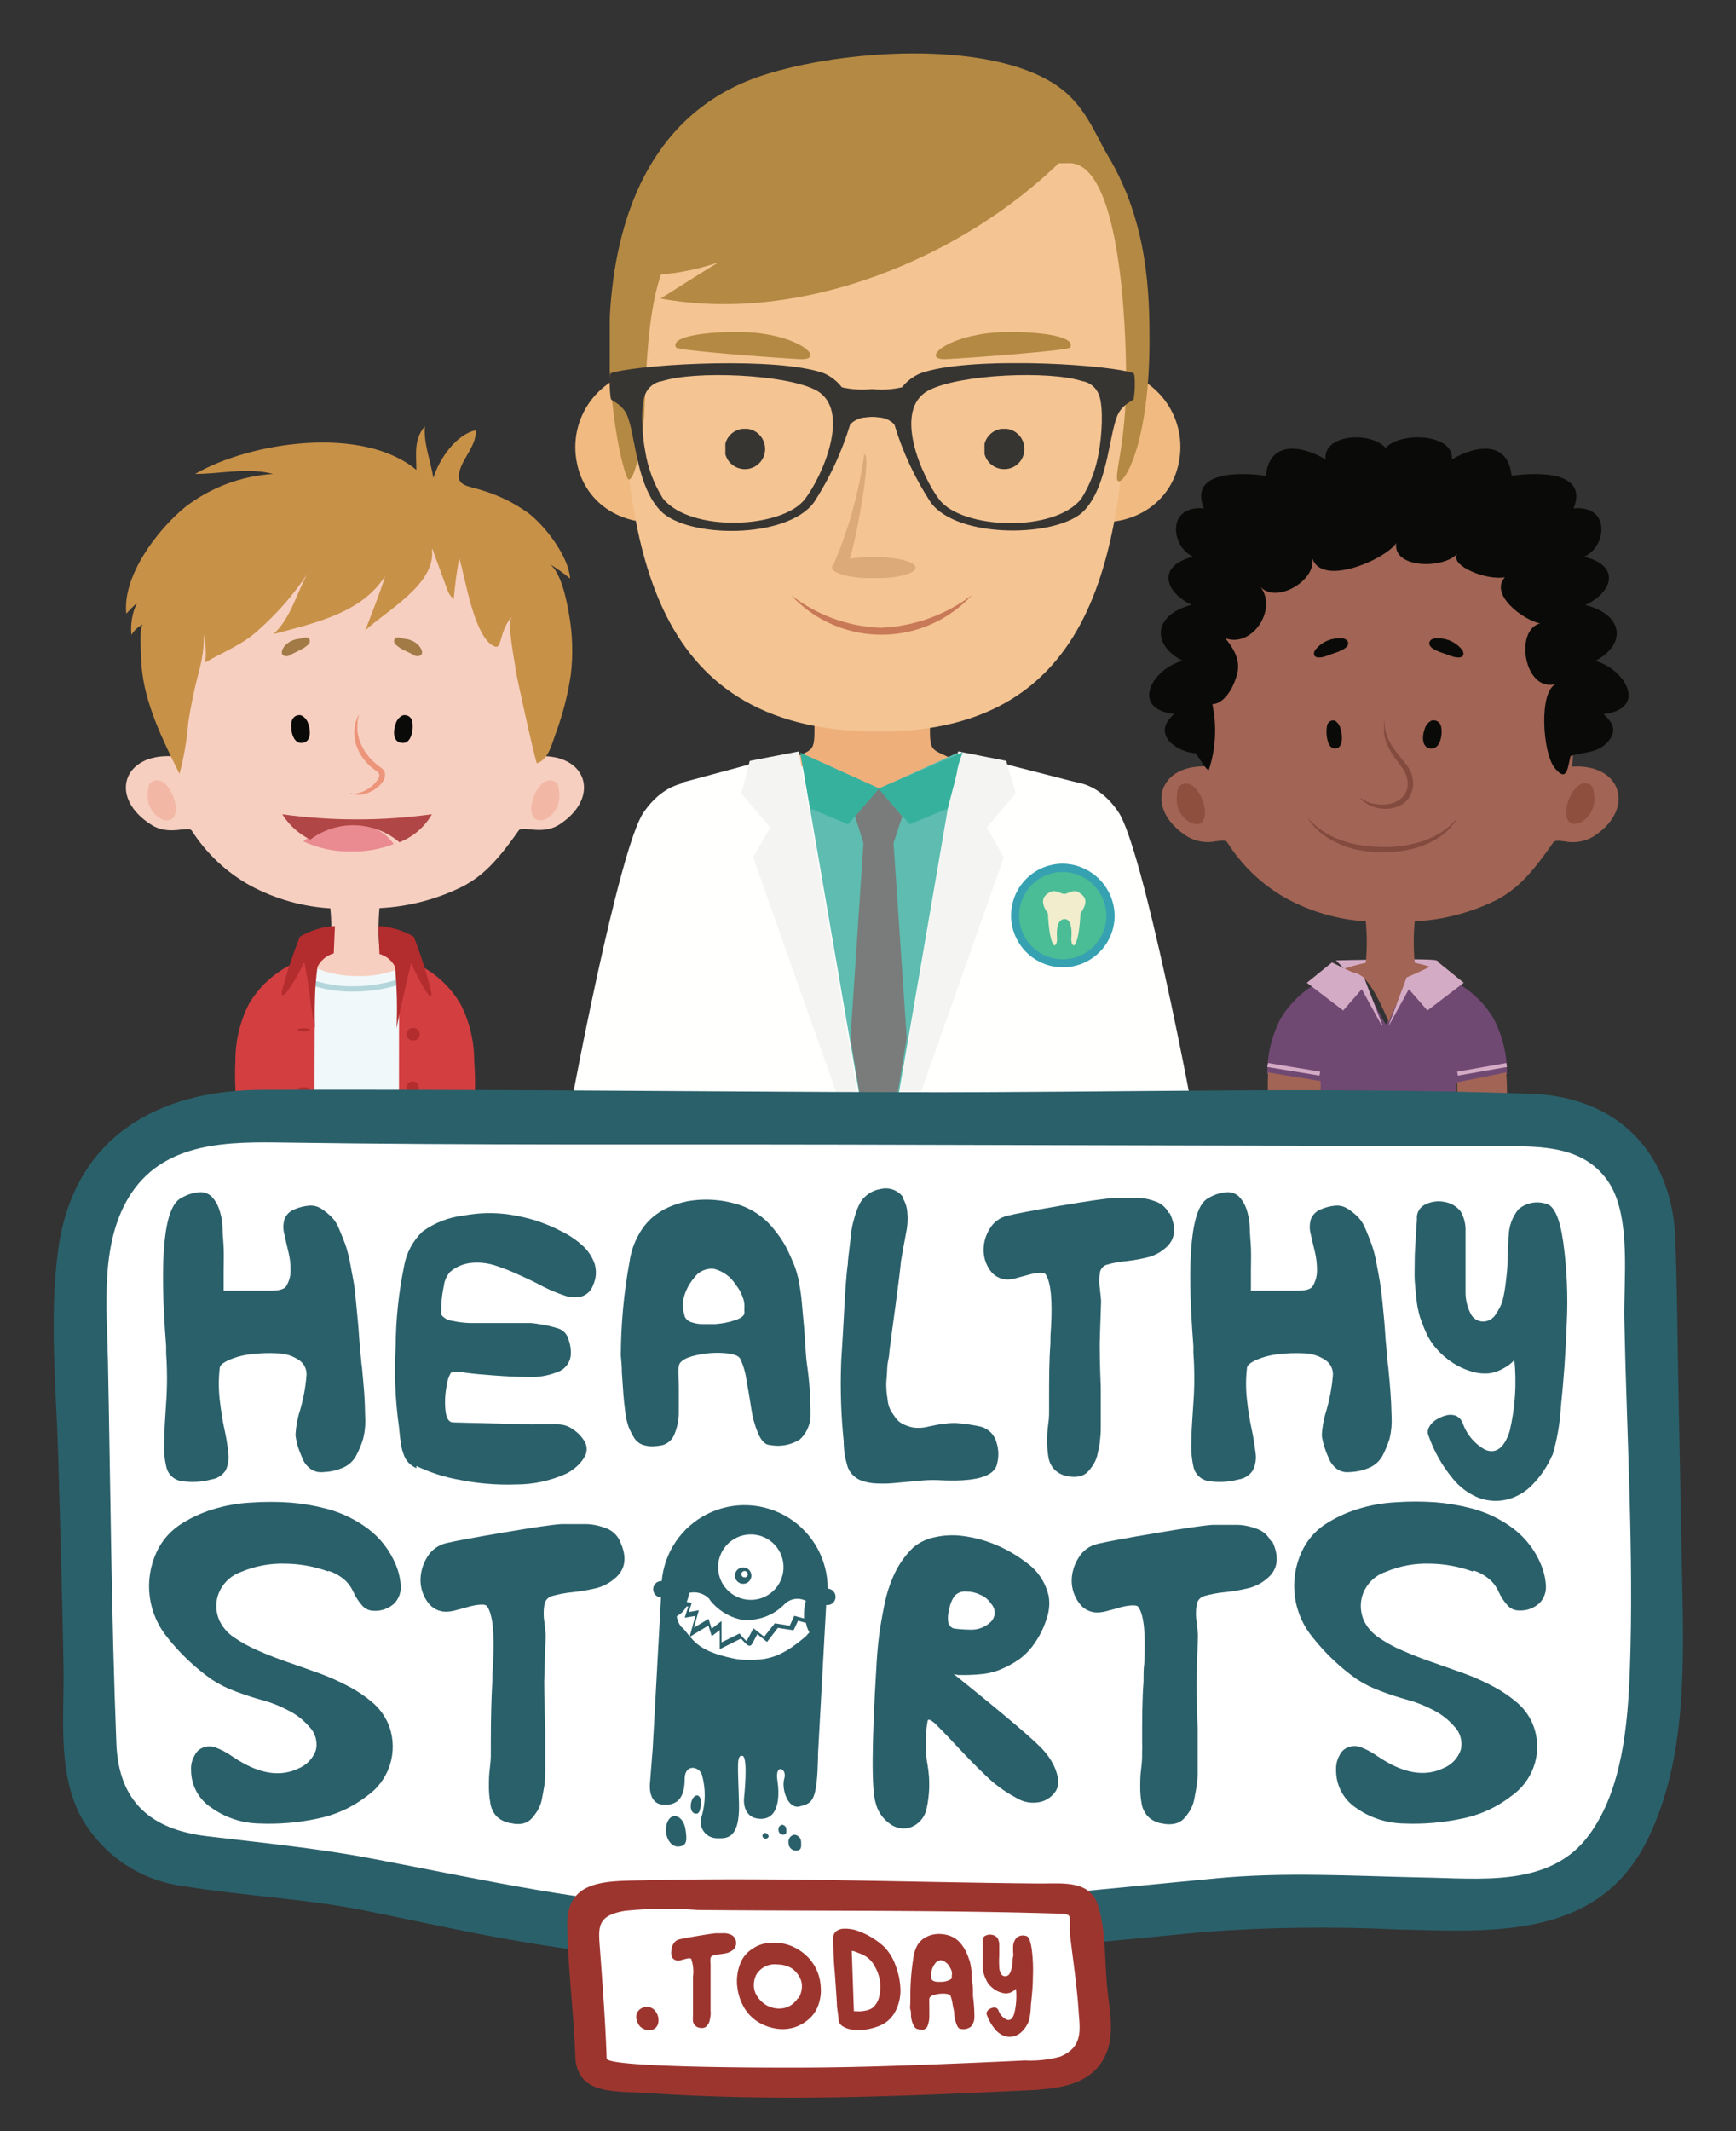 <svg xmlns="http://www.w3.org/2000/svg" xmlns:xlink="http://www.w3.org/1999/xlink" viewBox="0 0 162.91 199.89"><rect x="0" y="0" width="162.91" height="199.89" fill="#333333" stroke="none"/><defs><style>.cls-1,.cls-2{fill:none;}.cls-1{clip-rule:evenodd;}.cls-3{clip-path:url(#clip-path);}.cls-4{isolation:isolate;}.cls-5{clip-path:url(#clip-path-2);}.cls-6{clip-path:url(#clip-path-3);}.cls-7{fill:#eeaf7a;}.cls-8{clip-path:url(#clip-path-5);}.cls-9{clip-path:url(#clip-path-6);}.cls-10{clip-path:url(#clip-path-7);}.cls-11{clip-path:url(#clip-path-8);}.cls-12{fill:#f0ba80;}.cls-13{clip-path:url(#clip-path-9);}.cls-14{clip-path:url(#clip-path-10);}.cls-15{clip-path:url(#clip-path-11);}.cls-16{clip-path:url(#clip-path-12);}.cls-17{clip-path:url(#clip-path-13);}.cls-18{clip-path:url(#clip-path-14);}.cls-19{clip-path:url(#clip-path-15);}.cls-20{fill:#f4c492;}.cls-21{clip-path:url(#clip-path-17);}.cls-22{clip-path:url(#clip-path-18);}.cls-23{clip-path:url(#clip-path-19);}.cls-24{clip-path:url(#clip-path-20);}.cls-25{fill:#b48943;}.cls-26{clip-path:url(#clip-path-21);}.cls-27{clip-path:url(#clip-path-22);}.cls-28{clip-path:url(#clip-path-23);}.cls-29{clip-path:url(#clip-path-24);}.cls-30{clip-path:url(#clip-path-25);}.cls-31{clip-path:url(#clip-path-26);}.cls-32{clip-path:url(#clip-path-27);}.cls-33{clip-path:url(#clip-path-28);}.cls-34{fill:#373532;}.cls-35{clip-path:url(#clip-path-29);}.cls-36{clip-path:url(#clip-path-30);}.cls-37{clip-path:url(#clip-path-31);}.cls-38{clip-path:url(#clip-path-33);}.cls-39{clip-path:url(#clip-path-34);}.cls-40{clip-path:url(#clip-path-35);}.cls-41{clip-path:url(#clip-path-37);}.cls-42{clip-path:url(#clip-path-38);}.cls-43{clip-path:url(#clip-path-39);}.cls-44{fill:#c87957;}.cls-45{clip-path:url(#clip-path-41);}.cls-46{clip-path:url(#clip-path-42);}.cls-47{clip-path:url(#clip-path-43);}.cls-48{fill:#dca978;}.cls-49{clip-path:url(#clip-path-45);}.cls-50{clip-path:url(#clip-path-46);}.cls-51{clip-path:url(#clip-path-47);}.cls-52{clip-path:url(#clip-path-48);}.cls-53{clip-path:url(#clip-path-49);}.cls-54{clip-path:url(#clip-path-50);}.cls-55{clip-path:url(#clip-path-51);}.cls-56{clip-path:url(#clip-path-52);}.cls-57{clip-path:url(#clip-path-53);}.cls-58{clip-path:url(#clip-path-54);}.cls-59{clip-path:url(#clip-path-55);}.cls-60{fill:#fffffe;}.cls-61{clip-path:url(#clip-path-57);}.cls-62{clip-path:url(#clip-path-58);}.cls-63{clip-path:url(#clip-path-59);}.cls-64{clip-path:url(#clip-path-60);}.cls-65{clip-path:url(#clip-path-61);}.cls-66{clip-path:url(#clip-path-62);}.cls-67{clip-path:url(#clip-path-63);}.cls-68{clip-path:url(#clip-path-64);}.cls-69{clip-path:url(#clip-path-65);}.cls-70{clip-path:url(#clip-path-66);}.cls-71{clip-path:url(#clip-path-67);}.cls-72{fill:#f4f4f2;}.cls-73{clip-path:url(#clip-path-69);}.cls-74{clip-path:url(#clip-path-70);}.cls-75{clip-path:url(#clip-path-71);}.cls-76{clip-path:url(#clip-path-73);}.cls-77{clip-path:url(#clip-path-74);}.cls-78{clip-path:url(#clip-path-75);}.cls-79{fill:#5ebcb0;}.cls-80{clip-path:url(#clip-path-77);}.cls-81{clip-path:url(#clip-path-78);}.cls-82{clip-path:url(#clip-path-79);}.cls-83{fill:#36b19d;}.cls-84{clip-path:url(#clip-path-81);}.cls-85{clip-path:url(#clip-path-82);}.cls-86{clip-path:url(#clip-path-83);}.cls-87{clip-path:url(#clip-path-85);}.cls-88{clip-path:url(#clip-path-86);}.cls-89{clip-path:url(#clip-path-87);}.cls-90{fill:#797c7b;}.cls-91{clip-path:url(#clip-path-89);}.cls-92{fill:#36a1b1;}.cls-93{clip-path:url(#clip-path-90);}.cls-94{clip-path:url(#clip-path-91);}.cls-95{clip-path:url(#clip-path-92);}.cls-96{fill:#4abc96;}.cls-97{clip-path:url(#clip-path-94);}.cls-98{fill:#f1edcd;}.cls-99{clip-path:url(#clip-path-95);}.cls-100{fill:#f7cfc0;}.cls-101{clip-path:url(#clip-path-96);}.cls-102{fill:#a17a46;}.cls-103{clip-path:url(#clip-path-97);}.cls-104{fill:#0a0b09;}.cls-105{clip-path:url(#clip-path-98);}.cls-106{fill:#ec957a;}.cls-107{clip-path:url(#clip-path-99);}.cls-108{clip-path:url(#clip-path-100);}.cls-109{clip-path:url(#clip-path-101);}.cls-110{fill:#d33e41;}.cls-111{clip-path:url(#clip-path-102);}.cls-112{fill:#e98b91;}.cls-113{clip-path:url(#clip-path-103);}.cls-114{fill:#b14646;}.cls-115{clip-path:url(#clip-path-104);}.cls-116{fill:#f2b8a5;}.cls-117{clip-path:url(#clip-path-105);}.cls-118{clip-path:url(#clip-path-106);}.cls-119{fill:#c89148;}.cls-120{clip-path:url(#clip-path-107);}.cls-121{clip-path:url(#clip-path-108);}.cls-122{clip-path:url(#clip-path-109);}.cls-123{clip-path:url(#clip-path-110);}.cls-124{fill:#f0f8fa;}.cls-125{clip-path:url(#clip-path-111);}.cls-126{fill:#b3d6db;}.cls-127{clip-path:url(#clip-path-112);}.cls-128{fill:#b32c2e;}.cls-129{clip-path:url(#clip-path-113);}.cls-130{clip-path:url(#clip-path-114);}.cls-131{clip-path:url(#clip-path-115);}.cls-132{clip-path:url(#clip-path-116);}.cls-133{clip-path:url(#clip-path-117);}.cls-134{clip-path:url(#clip-path-118);}.cls-135{fill:#d4abc5;}.cls-136{clip-path:url(#clip-path-119);}.cls-137{fill:#704973;}.cls-138{clip-path:url(#clip-path-120);}.cls-139{fill:#a26454;}.cls-140{clip-path:url(#clip-path-121);}.cls-141{clip-path:url(#clip-path-122);}.cls-142{clip-path:url(#clip-path-123);}.cls-143{clip-path:url(#clip-path-124);}.cls-144{fill:#834a3e;}.cls-145{clip-path:url(#clip-path-125);}.cls-146{clip-path:url(#clip-path-126);}.cls-147{clip-path:url(#clip-path-127);}.cls-148{clip-path:url(#clip-path-128);}.cls-149{clip-path:url(#clip-path-129);}.cls-150{fill:#8f4f3f;}.cls-151{clip-path:url(#clip-path-130);}.cls-152{clip-path:url(#clip-path-131);}.cls-153{clip-path:url(#clip-path-132);}.cls-154{clip-path:url(#clip-path-133);}.cls-155{clip-path:url(#clip-path-134);}.cls-156{clip-path:url(#clip-path-135);}.cls-157{clip-path:url(#clip-path-136);}.cls-158{fill:#fff;}.cls-159{clip-path:url(#clip-path-137);}.cls-160{fill:#2a606a;}.cls-161{clip-path:url(#clip-path-138);}.cls-162{clip-path:url(#clip-path-139);}.cls-163{clip-path:url(#clip-path-140);}.cls-164{clip-path:url(#clip-path-141);}.cls-165{clip-path:url(#clip-path-142);}.cls-166{clip-path:url(#clip-path-143);}.cls-167{clip-path:url(#clip-path-144);}.cls-168{clip-path:url(#clip-path-145);}.cls-169{clip-path:url(#clip-path-146);}.cls-170{clip-path:url(#clip-path-147);}.cls-171{clip-path:url(#clip-path-148);}.cls-172{clip-path:url(#clip-path-149);}.cls-173{clip-path:url(#clip-path-150);}.cls-174{clip-path:url(#clip-path-151);}.cls-175{clip-path:url(#clip-path-152);}.cls-176{clip-path:url(#clip-path-153);}.cls-177{clip-path:url(#clip-path-154);}.cls-178{clip-path:url(#clip-path-155);}.cls-179{clip-path:url(#clip-path-156);}.cls-180{clip-path:url(#clip-path-157);}.cls-181{clip-path:url(#clip-path-158);}.cls-182{clip-path:url(#clip-path-159);}.cls-183{clip-path:url(#clip-path-160);}.cls-184{fill:#9d352f;}</style><clipPath id="clip-path"><path class="cls-1" d="M81.85,65.19h5.42v3.38c0,2.1.35,1.66,2.34,2.75a16.1,16.1,0,0,0,2.5,1.73c-2.41,7.66-4,15.65-8.67,22.55H80.65C75.94,88.7,74,80.71,71.59,73.05a16.1,16.1,0,0,0,2.5-1.73c2-1.09,2.34-.65,2.34-2.75V65.19Z"/></clipPath><clipPath id="clip-path-2"><rect class="cls-2" x="70.82" y="65.01" width="22" height="31"/></clipPath><clipPath id="clip-path-3"><rect class="cls-2" x="71.59" y="65.18" width="20.52" height="30.43"/></clipPath><clipPath id="clip-path-5"><path class="cls-1" d="M96.23,40.76a7.44,7.44,0,0,1,8.59-6,7.28,7.28,0,0,1,5.81,8.59c-.77,4-4.62,6.21-8.59,5.49A6.81,6.81,0,0,1,96.23,40.76Z"/></clipPath><clipPath id="clip-path-6"><rect class="cls-2" x="95.82" y="34.01" width="15" height="15"/></clipPath><clipPath id="clip-path-7"><rect class="cls-2" x="96.09" y="34.66" width="14.68" height="14.35"/></clipPath><clipPath id="clip-path-8"><rect class="cls-2" x="94.82" y="34.01" width="17" height="16"/></clipPath><clipPath id="clip-path-9"><path class="cls-1" d="M68.52,40.76a6.8,6.8,0,0,1-5.8,8.1c-4,.72-7.82-1.46-8.59-5.49a7.28,7.28,0,0,1,5.8-8.59A7.44,7.44,0,0,1,68.52,40.76Z"/></clipPath><clipPath id="clip-path-10"><rect class="cls-2" x="53.82" y="34.01" width="15" height="15"/></clipPath><clipPath id="clip-path-11"><rect class="cls-2" x="53.99" y="34.66" width="14.68" height="14.35"/></clipPath><clipPath id="clip-path-12"><rect class="cls-2" x="52.82" y="34.01" width="17" height="16"/></clipPath><clipPath id="clip-path-13"><path class="cls-1" d="M101.92,15.44c3.88,5.28,4.4,11.93,4.09,18.3C105.23,50,104,68.8,82.16,68.62S59,50.11,58.17,33.74c-.3-6.37.21-13,4.09-18.3a21.68,21.68,0,0,1,16.35-9l.33,0V6.18l3.16.13,3.17-.13v.25l.33,0A21.66,21.66,0,0,1,101.92,15.44Z"/></clipPath><clipPath id="clip-path-14"><rect class="cls-2" x="57.82" y="6.01" width="49" height="63"/></clipPath><clipPath id="clip-path-15"><rect class="cls-2" x="58.09" y="6.18" width="48" height="62.45"/></clipPath><clipPath id="clip-path-17"><path class="cls-1" d="M66.09,21.86c-5.26,0-5.34,10.85-5.63,16.85,0,.83-.65,6.19-1.45,6.27S51.07,13.8,71.53,7.08c7.4-2.42,21.14-3.4,27.56.89,2.72,1.81,3.6,4.49,4.92,6.7,3.75,6.3,3.86,13,3.86,17.27,0,9.52-2.33,13.43-2.91,13.19s.78-3.33.72-10.08c-.08-7.83-1.12-19.75-5.33-19.75C82.09,15.3,66.23,21.86,66.09,21.86Z"/></clipPath><clipPath id="clip-path-18"><rect class="cls-2" x="56.82" y="4.01" width="52" height="42"/></clipPath><clipPath id="clip-path-19"><rect class="cls-2" x="57.22" y="5" width="50.67" height="40.15"/></clipPath><clipPath id="clip-path-20"><rect class="cls-2" x="51.82" y="5.01" width="57" height="41"/></clipPath><clipPath id="clip-path-21"><path class="cls-1" d="M84.65,11.69c2.56-.13,15.1,3.23,15.1,3.23C90.39,24.2,75.19,30.43,62,28c0,0,6-3.83,5.58-3.45a22.66,22.66,0,0,1-7.37,1.28c-1.77-.22-1.68-.86-1.68-.86C68.76,15.51,68.5,15.6,84.65,11.69Z"/></clipPath><clipPath id="clip-path-22"><rect class="cls-2" x="57.82" y="11.01" width="42" height="18"/></clipPath><clipPath id="clip-path-23"><rect class="cls-2" x="58.5" y="11.68" width="41.26" height="16.84"/></clipPath><clipPath id="clip-path-24"><rect class="cls-2" x="57.82" y="11.01" width="42" height="20"/></clipPath><clipPath id="clip-path-25"><path class="cls-1" d="M79,36.32a8.47,8.47,0,0,0,2.83.17,8.35,8.35,0,0,0,2.82-.17A4.29,4.29,0,0,1,86.41,35c4.35-1.55,16.36-.91,19.55-.12.41.11.46.09.5.37a8.64,8.64,0,0,1-.07,2.16c-.13.25-.77.35-1.32,1.17-1,1.46-.94,6.79-3.33,9.31s-11.86,2.7-14.4-.77a28.29,28.29,0,0,1-3.41-7.31,2.12,2.12,0,0,0-1.44-.66,4.06,4.06,0,0,0-1.27,0,2.12,2.12,0,0,0-1.44.66,28.59,28.59,0,0,1-3.4,7.31c-2.55,3.47-11.93,3.38-14.41.77s-2.32-7.85-3.32-9.31c-.56-.82-1.19-.92-1.33-1.17a9.14,9.14,0,0,1-.07-2.16c0-.28.09-.26.5-.37C61,34.11,73,33.47,77.3,35A4.29,4.29,0,0,1,79,36.32Zm22.57-.57c-3-1-11.47-.68-14.42.86-3.44,1.8-.63,8.12,1,10.25,2.13,2.76,10.72,3.14,13.31-.07a11.71,11.71,0,0,0,1.67-4.48c.25-1.34.46-4.08,0-5.27A2,2,0,0,0,101.6,35.75Zm-39.48,0A2,2,0,0,0,60.54,37c-.47,1.19-.26,3.93,0,5.27a11.87,11.87,0,0,0,1.67,4.48c2.6,3.21,11.18,2.83,13.32.07,1.64-2.13,4.45-8.45,1-10.25C73.59,35.07,65.12,34.76,62.12,35.75Z"/></clipPath><clipPath id="clip-path-26"><rect class="cls-2" x="56.82" y="34.01" width="50" height="16"/></clipPath><clipPath id="clip-path-27"><rect class="cls-2" x="57.21" y="34.06" width="49.29" height="15.76"/></clipPath><clipPath id="clip-path-28"><rect class="cls-2" x="56.82" y="33.01" width="50" height="18"/></clipPath><clipPath id="clip-path-29"><path class="cls-1" d="M69.94,44a1.9,1.9,0,1,1,1.86-1.9A1.89,1.89,0,0,1,69.94,44Z"/></clipPath><clipPath id="clip-path-30"><rect class="cls-2" x="67.82" y="40.01" width="4" height="5"/></clipPath><clipPath id="clip-path-31"><rect class="cls-2" x="68.07" y="40.22" width="3.74" height="3.82"/></clipPath><clipPath id="clip-path-33"><path class="cls-1" d="M94.26,44a1.9,1.9,0,1,1,1.87-1.9A1.88,1.88,0,0,1,94.26,44Z"/></clipPath><clipPath id="clip-path-34"><rect class="cls-2" x="91.82" y="40.01" width="5" height="5"/></clipPath><clipPath id="clip-path-35"><rect class="cls-2" x="92.39" y="40.22" width="3.76" height="3.82"/></clipPath><clipPath id="clip-path-37"><path class="cls-1" d="M91.22,55.8a11.56,11.56,0,0,1-17,0,14.55,14.55,0,0,0,8.4,3.08A15.16,15.16,0,0,0,91.22,55.8Z"/></clipPath><clipPath id="clip-path-38"><rect class="cls-2" x="73.82" y="55.01" width="18" height="5"/></clipPath><clipPath id="clip-path-39"><rect class="cls-2" x="74.23" y="55.78" width="16.99" height="3.74"/></clipPath><clipPath id="clip-path-41"><path class="cls-1" d="M78.07,53.27s0,0,0-.05a.38.38,0,0,1,.15-.27,39.85,39.85,0,0,0,2.88-10.36c.73,0-.73,7.94-1.36,9.82A13.57,13.57,0,0,1,82,52.24c2.17,0,3.92.44,3.92,1s-1.75,1-3.92,1S78.18,53.79,78.07,53.27Z"/></clipPath><clipPath id="clip-path-42"><rect class="cls-2" x="77.82" y="42.01" width="9" height="13"/></clipPath><clipPath id="clip-path-43"><rect class="cls-2" x="78.04" y="42.58" width="7.88" height="11.63"/></clipPath><clipPath id="clip-path-45"><path class="cls-1" d="M63.45,32.59c-.6-1,2.62-1.48,5.87-1.45,5.47,0,8.39,2.65,5.76,2.54C73.12,33.59,63.63,32.89,63.45,32.59Z"/></clipPath><clipPath id="clip-path-46"><rect class="cls-2" x="62.82" y="31.01" width="14" height="3"/></clipPath><clipPath id="clip-path-47"><rect class="cls-2" x="63.38" y="31.12" width="12.69" height="2.57"/></clipPath><clipPath id="clip-path-48"><rect class="cls-2" x="62.82" y="31.01" width="15" height="3"/></clipPath><clipPath id="clip-path-49"><path class="cls-1" d="M100.43,32.59c-.18.3-9.67,1-11.64,1.09-2.62.11.3-2.5,5.76-2.54C97.81,31.11,101,31.59,100.43,32.59Z"/></clipPath><clipPath id="clip-path-50"><rect class="cls-2" x="86.82" y="31.01" width="14" height="3"/></clipPath><clipPath id="clip-path-51"><rect class="cls-2" x="87.81" y="31.12" width="12.69" height="2.57"/></clipPath><clipPath id="clip-path-52"><rect class="cls-2" x="85.82" y="31.01" width="16" height="3"/></clipPath><clipPath id="clip-path-53"><path class="cls-1" d="M101.5,108H63.64c.1-15,.3-34.59.3-34.59L71,71.51h3.28l8.08,3.27,8.12-3.27h3.27l7.5,1.92S101.43,93.43,101.5,108Z"/></clipPath><clipPath id="clip-path-54"><rect class="cls-2" x="62.82" y="71.01" width="39" height="37"/></clipPath><clipPath id="clip-path-55"><rect class="cls-2" x="63.63" y="71.51" width="37.88" height="36.47"/></clipPath><clipPath id="clip-path-57"><path class="cls-1" d="M112.58,108h-10.2c-.62-3.41-2.42-11.79-2.42-11.79V73.35s2.75-.52,5,2.82S111.83,103.15,112.58,108Z"/></clipPath><clipPath id="clip-path-58"><rect class="cls-2" x="99.82" y="73.01" width="13" height="35"/></clipPath><clipPath id="clip-path-59"><rect class="cls-2" x="99.95" y="73.31" width="12.64" height="34.67"/></clipPath><clipPath id="clip-path-60"><rect class="cls-2" x="99.82" y="72.01" width="13" height="36"/></clipPath><clipPath id="clip-path-61"><path class="cls-1" d="M63,108H52.82c.75-4.82,5.29-28.48,7.57-31.8s5-2.82,5-2.82L66,94.72S63.74,104.31,63,108Z"/></clipPath><clipPath id="clip-path-62"><rect class="cls-2" x="51.82" y="73.01" width="15" height="35"/></clipPath><clipPath id="clip-path-63"><rect class="cls-2" x="52.81" y="73.31" width="13.15" height="34.67"/></clipPath><clipPath id="clip-path-64"><rect class="cls-2" x="52.82" y="72.01" width="14" height="36"/></clipPath><clipPath id="clip-path-65"><polygon class="cls-1" points="70.68 80.41 72.27 77.6 69.56 74.41 70.36 71.36 74.98 70.47 81.41 107.97 80.42 107.97 70.68 80.41"/></clipPath><clipPath id="clip-path-66"><rect class="cls-2" x="68.82" y="70.01" width="13" height="38"/></clipPath><clipPath id="clip-path-67"><rect class="cls-2" x="69.56" y="70.47" width="11.85" height="37.51"/></clipPath><clipPath id="clip-path-69"><polygon class="cls-1" points="84.46 107.97 83.47 107.97 89.91 70.47 94.43 71.36 95.32 74.41 92.61 77.6 94.2 80.41 84.46 107.97"/></clipPath><clipPath id="clip-path-70"><rect class="cls-2" x="82.82" y="70.01" width="13" height="38"/></clipPath><clipPath id="clip-path-71"><rect class="cls-2" x="83.47" y="70.47" width="11.85" height="37.51"/></clipPath><clipPath id="clip-path-73"><polygon class="cls-1" points="83.42 107.97 81.55 107.97 75.11 70.6 82.49 73.96 89.85 70.6 83.42 107.97"/></clipPath><clipPath id="clip-path-74"><rect class="cls-2" x="74.82" y="70.01" width="16" height="38"/></clipPath><clipPath id="clip-path-75"><rect class="cls-2" x="75.11" y="70.6" width="14.75" height="37.38"/></clipPath><clipPath id="clip-path-77"><polygon class="cls-1" points="79.57 77.3 76.02 75.81 75.11 70.6 82.61 73.99 79.57 77.3"/></clipPath><clipPath id="clip-path-78"><rect class="cls-2" x="74.82" y="70.01" width="8" height="8"/></clipPath><clipPath id="clip-path-79"><rect class="cls-2" x="75.11" y="70.6" width="7.51" height="6.71"/></clipPath><clipPath id="clip-path-81"><path class="cls-1" d="M82.35,74l8-3.45a11,11,0,0,0-.51,1.61c0,.33-.36,1.55-.9,3.66L85.38,77.3Z"/></clipPath><clipPath id="clip-path-82"><rect class="cls-2" x="81.82" y="70.01" width="9" height="8"/></clipPath><clipPath id="clip-path-83"><rect class="cls-2" x="82.34" y="70.53" width="8.02" height="6.77"/></clipPath><clipPath id="clip-path-85"><polygon class="cls-1" points="81.56 108.05 79.81 97.35 81.03 79.07 80.24 76.57 82.46 74 84.67 76.57 83.85 79.07 85.09 97.35 83.34 108.05 81.56 108.05"/></clipPath><clipPath id="clip-path-86"><rect class="cls-2" x="78.82" y="73.01" width="7" height="36"/></clipPath><clipPath id="clip-path-87"><rect class="cls-2" x="79.81" y="73.99" width="5.3" height="34.07"/></clipPath><clipPath id="clip-path-89"><path class="cls-1" d="M104.6,86a4.86,4.86,0,1,1-4.86-5A4.94,4.94,0,0,1,104.6,86Z"/></clipPath><clipPath id="clip-path-90"><rect class="cls-2" x="95.63" y="81.79" width="8.2" height="8.45"/></clipPath><clipPath id="clip-path-91"><rect class="cls-2" x="95.21" y="81.63" width="9.74" height="9.74"/></clipPath><clipPath id="clip-path-92"><path class="cls-1" d="M103.83,86a4.1,4.1,0,1,1-4.1-4.23A4.16,4.16,0,0,1,103.83,86Z"/></clipPath><clipPath id="clip-path-94"><path class="cls-1" d="M101.2,83.67c-.52-.29-1,.17-1.33.17s-.82-.46-1.34-.17-1.07.76-.19,2c0,0,.07,2.51.59,3,0,0,.27,0,.27-.63,0,0-.22-1.79.67-1.84s.66,1.84.66,1.84c0,.67.27.63.27.63.52-.51.59-3,.59-3C102.27,84.43,101.73,84,101.2,83.67Z"/></clipPath><clipPath id="clip-path-95"><path class="cls-1" d="M33.32,46.41A19.56,19.56,0,0,1,45.9,50.55c3,2.55,4.69,6.74,5.59,10.34v2.85a61.11,61.11,0,0,0-1.06,7.19c4.69-.3,6,3.9,2,6.44-1.66,1-3.42,0-3.77.54-2.21,3.15-3.47,4.23-5.05,5.13a19.64,19.64,0,0,1-8,2.13,20.88,20.88,0,0,0,0,3.81,23.09,23.09,0,0,1,2.57.73c-.66,1-.41,2-4.41,2.66H33a5.83,5.83,0,0,1-4.52-2.66A23.09,23.09,0,0,1,31,89a20.12,20.12,0,0,0,0-3.81,18.18,18.18,0,0,1-7.47-2.11A15.38,15.38,0,0,1,18,77.91c-.35-.5-2.11.51-3.77-.54-4.08-2.54-2.72-6.74,2-6.44a59.06,59.06,0,0,0-1-7.19V60.89c.9-3.6,2.56-7.79,5.59-10.34a19.21,19.21,0,0,1,10.71-4.09l1.87-.05"/></clipPath><clipPath id="clip-path-96"><path class="cls-1" d="M27.77,61.16c.52-.24,1.43-.69,1.3-1.13s-.71-.17-.95-.12a2.09,2.09,0,0,0-1.38.64c-.19.23-.47.7-.15.91s.58,0,.85-.14a3.52,3.52,0,0,1,.33-.16"/></clipPath><clipPath id="clip-path-97"><path class="cls-1" d="M28.45,69.66c.81-.15.68-1.28.47-1.81a1.26,1.26,0,0,0-.65-.76.73.73,0,0,0-.87.46c-.21.67,0,2.32,1.05,2.11"/></clipPath><clipPath id="clip-path-98"><path class="cls-1" d="M32.88,74.43l.12,0,.13,0h.19a2.57,2.57,0,0,0,1.08-.36,3,3,0,0,0,1.11-1.06c.12-.23.11-.42,0-.54s-.51-.38-.76-.6a5,5,0,0,1-.69-.77c-.1-.14-.2-.27-.28-.41l-.21-.44a3.71,3.71,0,0,1-.27-.88,5.84,5.84,0,0,1-.06-.81,5.62,5.62,0,0,1,.1-.67,2.16,2.16,0,0,1,.16-.49l.17-.42s0,.17-.07.44a2.28,2.28,0,0,0-.06.5c0,.19,0,.41,0,.64a7.3,7.3,0,0,0,.15.73,4.05,4.05,0,0,0,.31.76l.21.39.27.36a4.29,4.29,0,0,0,.61.67c.23.22.5.38.77.62a.65.65,0,0,1,.2.26.67.67,0,0,1,.08.33,1.15,1.15,0,0,1-.16.55,2.65,2.65,0,0,1-.67.7,3.36,3.36,0,0,1-.73.41,2.46,2.46,0,0,1-1.23.19.82.82,0,0,1-.33-.12l-.1-.06"/></clipPath><clipPath id="clip-path-99"><path class="cls-1" d="M38.29,61.16c-.53-.24-1.43-.69-1.3-1.13s.71-.17.94-.12a2.07,2.07,0,0,1,1.38.64c.19.23.48.7.15.91s-.57,0-.85-.14a2.28,2.28,0,0,0-.32-.16"/></clipPath><clipPath id="clip-path-100"><path class="cls-1" d="M37.61,69.66c-.81-.15-.69-1.28-.47-1.81a1.23,1.23,0,0,1,.65-.76.73.73,0,0,1,.87.46c.2.67,0,2.32-1,2.11"/></clipPath><clipPath id="clip-path-101"><path class="cls-1" d="M44.5,99.56a11.7,11.7,0,0,0-1.25-5.33A9.45,9.45,0,0,0,38.14,90C37,92,34.29,92.65,33.3,92.65A6.44,6.44,0,0,1,28.45,90a9.45,9.45,0,0,0-5.11,4.19,11.7,11.7,0,0,0-1.25,5.33,28.33,28.33,0,0,0,.13,4.29c0,.3,2.16.08,4.62.08,1.53,0,5.31,0,6.65,0h6.26c2.46,0,4.72.11,4.75-.19a27.54,27.54,0,0,0,0-4.18"/></clipPath><clipPath id="clip-path-102"><path class="cls-1" d="M28.49,78.92a10.18,10.18,0,0,0,4.46.94,10.53,10.53,0,0,0,4-.7c-2-2.81-6.23-2.21-8.49-.24"/></clipPath><clipPath id="clip-path-103"><path class="cls-1" d="M40.49,76.37a51.47,51.47,0,0,1-14,0,6.42,6.42,0,0,0,2.63,2.37,6.7,6.7,0,0,1,8.36.25,6,6,0,0,0,3.05-2.62"/></clipPath><clipPath id="clip-path-104"><path class="cls-1" d="M16.48,75.55c-.17-1.28-1.2-2.89-2.25-2.22-.3.18-.34.69-.36,1a2.45,2.45,0,0,0,1.36,2.54c1.05.31,1.36-.43,1.25-1.33"/></clipPath><clipPath id="clip-path-105"><path class="cls-1" d="M49.87,75.55c.16-1.28,1.2-2.89,2.25-2.22.3.18.34.69.35,1a2.43,2.43,0,0,1-1.35,2.54c-1,.31-1.37-.43-1.25-1.33"/></clipPath><clipPath id="clip-path-106"><path class="cls-1" d="M40.53,51.55c.4,3.22-4.25,5.71-6.25,7.57.66-1.74,1.33-3.35,1.86-5.09-2.13,3.35-6.23,4.33-10.49,5.44,1.6-1.42,2.17-3.78,3.16-5.6A26.63,26.63,0,0,1,24.35,59c-1.57,1.48-3.3,2.08-5.09,3.13a8.42,8.42,0,0,0-.12-2.61A12.74,12.74,0,0,1,18.66,63a45.74,45.74,0,0,0-1,4.81,25.73,25.73,0,0,1-.82,4.77c-1.55-3.17-3.29-6.59-3.56-10.17,0-.46-.29-3.69.15-3.86a2.53,2.53,0,0,0-1.1,1,5.66,5.66,0,0,1,.52-3,13,13,0,0,0-1,1c-.36-3.56,2.9-7.84,5.53-10a15.1,15.1,0,0,1,8.25-3.1c-2.4-.63-4.93,0-7.32,0,5.19-3,15.7-4.6,20.76-.38,0-1.49-.26-2.85.8-4.09-.13,1.61.53,3.22.8,4.84.53-1.74,2.13-4.1,4-4.47,0,1.45-1.1,2.43-1.51,3.72-.49,1.52.76,1.49,1.93,1.87a14.62,14.62,0,0,1,4.49,2.18c1.6,1.22,3.79,4.08,3.92,6.14a16.14,16.14,0,0,0-2.08-1.46c1.24.63,1.8,3.74,2,4.94a19.28,19.28,0,0,1,.15,5.52,27.27,27.27,0,0,1-1.43,5.55c-.37,1-.65,2.39-1.75,2.78-.12,0-1.92-8.15-2-8.76-.08-.86-.86-4.39-.36-5-1.2,1.42-.91,3-1.56,2.82-2-.7-2.83-6.67-3.37-8.28-.26,1.24-.4,2.6-.53,3.84a2.44,2.44,0,0,1-.53-.74l-1.47-4"/></clipPath><clipPath id="clip-path-107"><path class="cls-1" d="M39.13,90a9.93,9.93,0,0,1-5.52,1.54A9.93,9.93,0,0,1,28.12,90c-.79.37-6.68,13.88-3.46,13.32l19.5-.06c1.57,0-4.25-12.9-5-13.27"/></clipPath><clipPath id="clip-path-108"><rect class="cls-2" x="28.82" y="89.01" width="9" height="15"/></clipPath><clipPath id="clip-path-109"><polyline class="cls-1" points="37.44 103.31 29.51 103.3 29.56 89.6 37.45 89.48 37.44 103.31"/></clipPath><clipPath id="clip-path-110"><rect class="cls-2" x="20.82" y="89.01" width="25" height="15"/></clipPath><clipPath id="clip-path-111"><path class="cls-1" d="M33.24,93a12.32,12.32,0,0,1-4.16-.65l.18-.47a11.75,11.75,0,0,0,4,.62,14.1,14.1,0,0,0,4.13-.66l.19.47a14.12,14.12,0,0,1-4.32.69"/></clipPath><clipPath id="clip-path-112"><path class="cls-1" d="M38.15,97a.58.58,0,0,1,.58-.59.59.59,0,1,1,0,1.17.58.58,0,0,1-.58-.58"/></clipPath><clipPath id="clip-path-113"><path class="cls-1" d="M27.91,96.59c0-.08.26-.15.58-.15s.59.07.59.15-.26.15-.59.15-.58-.07-.58-.15"/></clipPath><clipPath id="clip-path-114"><path class="cls-1" d="M38.15,102a.58.58,0,0,1,.58-.58.58.58,0,1,1,0,1.16.58.58,0,0,1-.58-.58"/></clipPath><clipPath id="clip-path-115"><path class="cls-1" d="M27.91,102.12c0-.08.26-.15.58-.15s.59.07.59.15-.26.15-.59.15-.58-.07-.58-.15"/></clipPath><clipPath id="clip-path-116"><path class="cls-1" d="M31.42,86.85a7.06,7.06,0,0,0-3.28,1A41.73,41.73,0,0,0,26.45,93c-.11,1.41,1.75-2,2.1-2.75.46,2,.57,4.16,1,6.17a33.9,33.9,0,0,1,.24-5.74,2.49,2.49,0,0,1,1.53-1.27l.11-2.58"/></clipPath><clipPath id="clip-path-117"><path class="cls-1" d="M35.51,86.85a7.31,7.31,0,0,1,3.32,1,41.92,41.92,0,0,1,1.65,5.23c.1,1.42-1.56-2-1.91-2.76-.44,2-1,4.14-1.36,6.15a42.3,42.3,0,0,0-.14-5.8,2.32,2.32,0,0,0-1.46-1.2l-.1-2.59"/></clipPath><clipPath id="clip-path-118"><path class="cls-1" d="M125.35,90.07s8.78-.23,9.44,0-.51,1-.51,1-5.95,1.34-7.77.16l-1.16-1.18"/></clipPath><clipPath id="clip-path-119"><path class="cls-1" d="M130.06,96.07c.64-.86,1-2.61,1.8-3.53s2.25-.58,3.18-1.1a9.37,9.37,0,0,1,5.12,4.08,11.13,11.13,0,0,1,1.26,5.21l-4.77.89V105h-6.29c-1.34,0-5.13,0-6.67,0v-3.48l-4.77-.79a11.25,11.25,0,0,1,1.26-5.21,9.4,9.4,0,0,1,5.13-4.08c.55.37,2-.06,2.77,1.1s1.72,3.36,2,3.53"/></clipPath><clipPath id="clip-path-120"><path class="cls-1" d="M130.47,46.91A19.29,19.29,0,0,1,143,51.13c3,2.59,4.67,6.87,5.58,10.53v2.91a61.34,61.34,0,0,0-1.06,7.33c4.68-.31,6,4,2,6.56a3.8,3.8,0,0,1-2.68.45c-.53-.06-.93-.12-1.08.1-2.21,3.21-3.47,4.31-5,5.23a19.39,19.39,0,0,1-8,2.17,20.87,20.87,0,0,0,0,3.88,22.93,22.93,0,0,1,2.57.74c-3.29-.54-5,4.83-5,4.83-2.6-6.13-3.32-4.21-4.73-4.83a22.93,22.93,0,0,1,2.57-.74,20.87,20.87,0,0,0,0-3.88,18,18,0,0,1-7.46-2.15A15.43,15.43,0,0,1,115.17,79c-.15-.22-.54-.16-1.08-.1a3.8,3.8,0,0,1-2.68-.45c-4.08-2.59-2.72-6.87,2-6.56a61.34,61.34,0,0,0-1.06-7.33V61.66c.91-3.66,2.57-7.94,5.59-10.53A18.89,18.89,0,0,1,128.6,47l1.87-.05"/></clipPath><clipPath id="clip-path-121"><path class="cls-1" d="M124.87,61.37c.4-.13,1.77-.51,1.64-1.1s-1.13-.4-1.5-.33A2.89,2.89,0,0,0,123.39,61c-.36.76.47.77,1.12.51l.36-.13"/></clipPath><clipPath id="clip-path-122"><path class="cls-1" d="M135.76,61.37c-.39-.13-1.76-.51-1.63-1.1s1.13-.4,1.5-.33A2.89,2.89,0,0,1,137.25,61c.35.76-.47.77-1.12.51l-.37-.13"/></clipPath><clipPath id="clip-path-123"><path class="cls-1" d="M125.41,70.19c.67-.16.57-1.3.39-1.84a1.23,1.23,0,0,0-.54-.77.59.59,0,0,0-.72.46c-.17.68,0,2.36.87,2.15"/></clipPath><clipPath id="clip-path-124"><path class="cls-1" d="M127.69,74.84l.12.08a2.9,2.9,0,0,0,.35.21,3.38,3.38,0,0,0,.58.22,4.43,4.43,0,0,0,.79.11,3.28,3.28,0,0,0,.92-.08,2.51,2.51,0,0,0,.9-.4,1.68,1.68,0,0,0,.62-.77,1.91,1.91,0,0,0,.11-1,2.25,2.25,0,0,0-.12-.51,3.49,3.49,0,0,0-.23-.48c-.19-.29-.43-.6-.65-.9a9.52,9.52,0,0,1-.61-.9,5.4,5.4,0,0,1-.41-.89,4,4,0,0,1-.18-.81c0-.24,0-.45,0-.62,0-.35.06-.54.06-.54s0,.2,0,.53c0,.17.07.37.11.6a2.91,2.91,0,0,0,.12.35,2.3,2.3,0,0,0,.15.38,6.07,6.07,0,0,0,.47.79c.19.27.41.54.64.83a10.54,10.54,0,0,1,.72.92,5.07,5.07,0,0,1,.29.57,2.23,2.23,0,0,1,.15.62,2.53,2.53,0,0,1-.16,1.27,2.16,2.16,0,0,1-.83,1,2.81,2.81,0,0,1-1.11.4,3.55,3.55,0,0,1-1,0,3.41,3.41,0,0,1-.83-.24,3.62,3.62,0,0,1-.57-.32,1.88,1.88,0,0,1-.31-.26l-.1-.11"/></clipPath><clipPath id="clip-path-125"><path class="cls-1" d="M119,100.58a25.56,25.56,0,0,0,.14,4.27c0,.3,2.23.08,4.79.08v-3.54l-4.93-.81"/></clipPath><clipPath id="clip-path-126"><path class="cls-1" d="M134.16,70.19c-.8-.16-.68-1.3-.46-1.84a1.23,1.23,0,0,1,.64-.77.72.72,0,0,1,.87.46c.21.68,0,2.36-1.05,2.15"/></clipPath><clipPath id="clip-path-127"><path class="cls-1" d="M141.35,100.58a29.47,29.47,0,0,1,0,4.22c0,.3-2.22.19-4.6.19V101.5l4.6-.92"/></clipPath><clipPath id="clip-path-128"><path class="cls-1" d="M122.72,76.69a3.55,3.55,0,0,0,.45.49,5.39,5.39,0,0,0,.58.5l.39.27c.13.09.28.18.44.27a7.47,7.47,0,0,0,1.06.5,8.86,8.86,0,0,0,1.26.39c.22.06.45.1.68.14s.47.08.71.1a14.11,14.11,0,0,0,1.45.09c.5,0,1,0,1.48-.08.24,0,.47,0,.71-.09a5.12,5.12,0,0,0,.68-.14,8.08,8.08,0,0,0,2.32-.88c.16-.09.31-.18.44-.27a2.88,2.88,0,0,0,.38-.28,4.31,4.31,0,0,0,.57-.5,3.2,3.2,0,0,0,.43-.51,2.65,2.65,0,0,1-.35.57,4.8,4.8,0,0,1-.51.58,4.9,4.9,0,0,1-.79.65,7.94,7.94,0,0,1-2.36,1.07c-.23.07-.47.12-.72.17a6,6,0,0,1-.74.11c-.52.07-1,.08-1.52.1a13,13,0,0,1-1.54-.11,6,6,0,0,1-.74-.12c-.24,0-.48-.1-.71-.17a7.52,7.52,0,0,1-1.29-.49,6.36,6.36,0,0,1-1.07-.6,5.45,5.45,0,0,1-.79-.63c-.22-.21-.39-.41-.53-.57a3.05,3.05,0,0,1-.37-.56"/></clipPath><clipPath id="clip-path-129"><path class="cls-1" d="M112.25,77.28a1.53,1.53,0,0,1-.44-.07,2.49,2.49,0,0,1-1.36-2.57c0-.33.06-.84.36-1a.92.92,0,0,1,.5-.16c.86,0,1.61,1.32,1.75,2.41.09.77-.12,1.42-.81,1.42"/></clipPath><clipPath id="clip-path-130"><path class="cls-1" d="M147.8,77.28c-.69,0-.9-.65-.8-1.42.13-1.09.89-2.41,1.74-2.41a.93.93,0,0,1,.51.16c.29.19.33.7.35,1a2.49,2.49,0,0,1-1.36,2.57,1.48,1.48,0,0,1-.44.07"/></clipPath><clipPath id="clip-path-131"><path class="cls-1" d="M129.73,96.16,128,91.67s-1.44-.61-3-1.41l-2.36,1.91,3.41,2.6,1.74-2,1.86,3.39"/></clipPath><clipPath id="clip-path-132"><path class="cls-1" d="M130.32,96.16,132,91.67s1.45-.61,3-1.41l2.36,1.91-3.41,2.6-1.74-2-1.86,3.39"/></clipPath><clipPath id="clip-path-133"><polyline class="cls-1" points="123.82 100.88 118.92 100.07 119 99.7 123.89 100.51 123.82 100.88"/></clipPath><clipPath id="clip-path-134"><polyline class="cls-1" points="136.81 100.88 136.75 100.51 141.36 99.7 141.42 100.07 136.81 100.88"/></clipPath><clipPath id="clip-path-135"><path class="cls-1" d="M149.67,62c2.91-1.47,2.81-4.33-.9-5.26,2.51-1.14,3.41-3.66-.1-4.53,2.1-.93,2.51-4.86-1-4.53,1.41-3.53-3.41-3.39-5.82-3.06-.33-3.33-3.36-2.87-5.61-1.53.27-2.35-4.69-2.69-6.22-1.09-1.45-1.6-5.9-1.25-5.62,1.09-2.25-1.34-5.28-1.8-5.61,1.53-2.41-.33-7.23-.47-5.82,3.06-3.51-.33-3.11,3.6-1,4.53-3.49.86-2.62,3.37-.14,4.51v0c-3.66.95-3.75,3.79-.85,5.25-2.81.73-5,4.46-.8,5-.91.8-1.21,1.66-.41,2.6a3.9,3.9,0,0,0,2.46,1.08s1.13,1.87,1.22,1.52a11.79,11.79,0,0,0,.32-6.12c1.14-.07,1.92-1.52,2.22-2.48.53-1.47-.08-2.55-1-3.71,2.53.92,4.91-2.72,3.3-4.81,1.53,1.63,5.37-.69,4.83-2.79.77,2.87,6.83.24,7.9-1.31-.3,2.4,4.45,2.4,5.72,1-.71,1.11,2.76,2.51,4.48,2.19-1.47,1.61,1.7,4,3.3,4.33-2.45.62-1.46,6.59,1.54,5.66-1.69.61-1.31,6.5-.16,7.9s1.21,0,1.48-1.11a.94.94,0,0,0,.2-.08c1.3-.33,2.4-.26,3.3-1.26s.51-1.8-.4-2.6c4.22-.53,2-4.26-.8-5"/></clipPath><clipPath id="clip-path-136"><path class="cls-1" d="M65.8,181.46c-19.09-.66-27.47-5.31-46.39-6.78-1.84-.14-6.13-.48-8.9-4.17a11.63,11.63,0,0,1-2.06-7v-.14c0-7.6-.23-15.38-.45-22.9-.17-5.78-.34-11.75-.42-17.65,0-4.54.37-10.25,4.2-14.12,3.66-3.71,8.58-4,12.89-4,1,0,2.11,0,3.27,0s2.38,0,3.68,0l111.47.27c1.72,0,6.27,0,9.28,3.65a11.45,11.45,0,0,1,2.35,7.4l.66,33.08c.12,6,.26,12.88-1.94,19.56-.48,1.46-1.94,5.91-6.21,8.26a15,15,0,0,1-7.31,1.57c-5.84.08-15.88-.38-21.72-.38,0,0-37.1,3.81-52.4,3.28"/></clipPath><clipPath id="clip-path-137"><path class="cls-1" d="M65.8,179c-10.49-.43-20.48-2.72-30.74-4.66-5.2-1-10.4-1.5-15.65-2.13s-8.28-3.22-8.49-8.71c-.47-11.93-.55-23.92-.79-35.85-.1-5.14-.8-11.31,2.24-15.81,3.27-4.82,9.23-4.76,14.43-4.68,17.45.26,34.9.15,52.35.19l62,.15c3.64,0,7.63,0,9.87,3.47,2.06,3.24,1.34,9.08,1.41,12.75.22,10.92.91,22,.52,32.88-.19,5.05-.69,11.23-3.82,15.48-3.64,5-10.28,4.07-15.7,4-6.5-.14-12.93-.54-19.4.09-15.94,1.52-32.17,3.35-48.2,2.87-3.18-.1-3.18,4.84,0,4.93,15.74.47,31.66-1.3,47.31-2.79a147.27,147.27,0,0,1,17.83-.23c9.15.23,19.17,1,23.76-8.67,3.51-7.37,3.29-16,3.13-24q-.17-8.64-.34-17.27c-.1-4.91-.12-9.84-.3-14.75-.3-8.12-5.37-13.39-13.56-13.68-19.4-.68-38.93-.1-58.33-.14-20.21-.06-40.42-.3-60.63-.23-10,0-17.81,4.51-19.24,15-.86,6.31-.19,12.93,0,19.27.18,6.67.4,13.33.5,20,.07,4.45-.55,9.43,1.46,13.56a12.84,12.84,0,0,0,9.78,6.85c5.5.9,11.09,1.16,16.59,2.2,5,1,10,2.14,15.09,3a128.71,128.71,0,0,0,17,1.81c3.18.13,3.17-4.8,0-4.93"/></clipPath><clipPath id="clip-path-138"><path class="cls-1" d="M21,121.05c.19,0,.79,0,1.79,0s1.89,0,2.66,0,1.23-.17,1.38-.38a2.75,2.75,0,0,0,.44-1.56,6.87,6.87,0,0,0-.21-1.72c-.13-.54-.26-1.08-.37-1.61a2.6,2.6,0,0,1,0-1.42,1.61,1.61,0,0,1,.94-.94,4.42,4.42,0,0,1,1.4-.35,1.86,1.86,0,0,1,1.14.3,6.62,6.62,0,0,1,.92.74,3.34,3.34,0,0,1,.75,1.19c.22.52.41,1,.57,1.42a12.72,12.72,0,0,1,.44,1.7c.13.71.24,1.31.33,1.78s.16,1.11.23,1.9.13,1.37.17,1.78.09,1,.13,1.67c.08,1,.14,1.69.19,2.07a3.38,3.38,0,0,0,.06.53c.1,1.1.18,1.94.22,2.5s.07,1.3.09,2.2a6.86,6.86,0,0,1-.19,2.08,8.85,8.85,0,0,1-.62,1.52,2.54,2.54,0,0,1-1.21,1.17,5.12,5.12,0,0,1-1.92.44,1.7,1.7,0,0,1-1.16-.28,2.25,2.25,0,0,1-.79-1c-.18-.42-.32-.79-.42-1.09a7.45,7.45,0,0,1-.23-1.08,9.27,9.27,0,0,1,.45-2.42,16.37,16.37,0,0,0,.58-3.15,1.58,1.58,0,0,0-.74-1.51,3.76,3.76,0,0,0-2-.61,13.88,13.88,0,0,0-2.41.08,7,7,0,0,0-2.08.53c-.59.26-.89.51-.91.76a13.32,13.32,0,0,0,0,3c.13,1.08.27,2,.44,2.75a18.8,18.8,0,0,1,.36,2.19,2.8,2.8,0,0,1-.25,1.68,1.93,1.93,0,0,1-1.33.84,6.79,6.79,0,0,1-2.95.13,1.7,1.7,0,0,1-1.26-1.22,8,8,0,0,1-.22-2.46c0-1,.09-2.21.18-3.61a33.71,33.71,0,0,0,0-4.69q0-.2,0-.66-1-12.66,1.41-13.88a3.9,3.9,0,0,1,1.72-.55,1.5,1.5,0,0,1,1.14.41,3.15,3.15,0,0,1,.69,1.14,5.75,5.75,0,0,1,.33,1.67c0,.64.08,1.31.11,2s0,1.44,0,2.19v1.78Z"/></clipPath><clipPath id="clip-path-139"><path class="cls-1" d="M39.07,137.69a2.35,2.35,0,0,1-.76-.54,2.11,2.11,0,0,1-.43-.75,4.35,4.35,0,0,1-.22-.76c0-.22-.09-.53-.13-.93l-.09-.9a38,38,0,0,1-.31-7.51,38.52,38.52,0,0,1,.78-7.5,5.9,5.9,0,0,1,1.74-3.3A8.1,8.1,0,0,1,43.51,114a13.15,13.15,0,0,1,4.32-.09,16.64,16.64,0,0,1,2.45.56,15.75,15.75,0,0,1,2.39,1,8.52,8.52,0,0,1,2,1.35,4.16,4.16,0,0,1,1.13,1.7,2.79,2.79,0,0,1-.14,2,1.67,1.67,0,0,1-1.05,1.06,2.64,2.64,0,0,1-1.61-.07,14.64,14.64,0,0,1-2-.83q-1-.54-2.22-1.08a19.09,19.09,0,0,0-2.29-.91,5.53,5.53,0,0,0-2.24-.25,3.6,3.6,0,0,0-2,.83,2.45,2.45,0,0,0-.6,1.33,11.3,11.3,0,0,0-.24,1.86l0,.84a1.47,1.47,0,0,0,1,.57,9.24,9.24,0,0,0,1.61.21c.53,0,1.14,0,1.85,0h1.19c.4,0,.88,0,1.46,0s1,0,1.23,0,.61.07,1.07.14a11,11,0,0,1,1.53.36,1.46,1.46,0,0,1,1,1.05,3.46,3.46,0,0,1,.2,1.58,1.85,1.85,0,0,1-1.28,1.48,6.47,6.47,0,0,1-2.69.45c-1,0-2.09-.06-3.18-.14s-2-.16-2.73-.26a2.3,2.3,0,0,0-1.36,0,3.42,3.42,0,0,0-.42,1.37,7.5,7.5,0,0,0-.08,2.21q.12,1.08.72,1.08l7.39.19c1.32,0,2.17-.05,2.55,0a2.25,2.25,0,0,1,.93.24,3.68,3.68,0,0,1,1.44,1.32,1.45,1.45,0,0,1,.11,1.3,3.39,3.39,0,0,1-.74,1,4.42,4.42,0,0,1-1.1.77,11.38,11.38,0,0,1-4.69,1,22.93,22.93,0,0,1-5.34-.44,15.57,15.57,0,0,1-4-1.29"/></clipPath><clipPath id="clip-path-140"><path class="cls-1" d="M75.72,127.9a31.6,31.6,0,0,1,.34,4.91,3.09,3.09,0,0,1-1,2.19,3.87,3.87,0,0,1-2.81.52c-.43,0-.81-.4-1.11-1.09a9.5,9.5,0,0,1-.64-2.32q-.19-1.28-.45-2.67a6.86,6.86,0,0,0-.58-2c-.15-.28-.58-.45-1.29-.52a8.91,8.91,0,0,0-2.88.19c-1,.22-1.53.56-1.6,1s0,1.25,0,2.05,0,1.56,0,2.3a5.23,5.23,0,0,1-.39,2,1.7,1.7,0,0,1-1.13,1.07,5.62,5.62,0,0,1-.78.11,2.85,2.85,0,0,1-1.12-.15,1.6,1.6,0,0,1-.8-.69,6.84,6.84,0,0,1-.5-1,6.59,6.59,0,0,1-.31-1.42c-.08-.65-.14-1.19-.17-1.61s-.08-1.07-.14-2c0-.73-.08-1.28-.1-1.64a49.43,49.43,0,0,1,.82-8.81,7.12,7.12,0,0,1,.83-2.48,5.88,5.88,0,0,1,1.33-1.68,6.49,6.49,0,0,1,1.64-1,9.1,9.1,0,0,1,1.58-.49,9.88,9.88,0,0,1,1.32-.15,10.09,10.09,0,0,1,3,.31,6.89,6.89,0,0,1,3.85,2.46,10,10,0,0,1,1.13,1.66c.26.5.51,1.06.77,1.69a9.35,9.35,0,0,1,.45,1.6c.11.62.2,1.2.25,1.76s.13,1.4.23,2.54S75.59,126.91,75.72,127.9Zm-11.46-4.42a1,1,0,0,0,.67.54,3,3,0,0,0,1.08.16h1.13a7.4,7.4,0,0,0,1.92-.39c.56-.2.82-.44.8-.71a3.52,3.52,0,0,1,0-.49,2.16,2.16,0,0,0-.16-.92,3.8,3.8,0,0,0-.67-1.2A3.36,3.36,0,0,0,67,119a2,2,0,0,0-1.89.88,4.61,4.61,0,0,0-1,2.06,3,3,0,0,0,0,.86,3.49,3.49,0,0,0,.11.51Z"/></clipPath><clipPath id="clip-path-141"><path class="cls-1" d="M84.77,112.45a3,3,0,0,1,.38,1.35,6.12,6.12,0,0,1-.06,1.5c-.09.45-.19,1-.3,1.61s-.19,1.06-.24,1.36c-.06.7-.24,2.16-.54,4.37s-.49,3.59-.55,4.13c0,.06,0,.32-.1.77s-.09.75-.11.92,0,.48-.06.92a5.75,5.75,0,0,0,0,1c0,.25.07.55.11.93a2.66,2.66,0,0,0,.25.91c.13.22.28.46.46.71a1.94,1.94,0,0,0,.67.6,4,4,0,0,0,.94.34,3.7,3.7,0,0,0,1.52-.08c.61-.13,1-.21,1.2-.23h.19a4.63,4.63,0,0,1,1.61-.06,15.21,15.21,0,0,1,1.85.29,2.06,2.06,0,0,1,1.38,1.11,3.59,3.59,0,0,1,.2,2.38q-.37,1.84-5.6,1.53a12.86,12.86,0,0,0-1.75.07l-2,.18a12.43,12.43,0,0,1-1.86.07,4.74,4.74,0,0,1-1.65-.32,2.28,2.28,0,0,1-.78-.58,2,2,0,0,1-.45-.89c-.1-.35-.16-.65-.21-.89a9.15,9.15,0,0,1-.09-1,1,1,0,0,1,0-.22,53.13,53.13,0,0,1-.25-7.23c0-.41.12-1.87.25-4.37s.25-4.2.38-5.07c0-.27.06-.73.14-1.38s.13-1.15.17-1.53a8.06,8.06,0,0,1,.28-1.34,7.86,7.86,0,0,1,.5-1.38,2.71,2.71,0,0,1,2-1.42,2,2,0,0,1,2.11.79Z"/></clipPath><clipPath id="clip-path-142"><path class="cls-1" d="M109.76,113.7l0,.06c.69,1.44.53,2.56-.47,3.35a4,4,0,0,1-1.55.8,16,16,0,0,1-2,.36,10,10,0,0,0-1.88.34.93.93,0,0,0-.64.73,4.93,4.93,0,0,0,0,1.57c.07.66.11,1,.11,1.11-.08,2.44-.13,3.79-.13,4.06s0,1.64.1,4.1q0,.31,0,1.08c0,.51,0,.93,0,1.25v1.28a9.5,9.5,0,0,1-.08,1.32c0,.34-.12.73-.2,1.15a3,3,0,0,1-.36,1,4.44,4.44,0,0,1-.55.74,1.47,1.47,0,0,1-.78.45,2.42,2.42,0,0,1-1.07,0,2.23,2.23,0,0,1-1.28-.6,2.17,2.17,0,0,1-.6-1.23,8.09,8.09,0,0,1-.11-1.42c0-.44,0-1,.1-1.65s.08-1.14.08-1.45,0-.45,0-.78c0-1.94,0-3.69.12-5.26q0-.93.06-1.59c.13-2.48,0-4.11-.46-4.88-.07-.17-.26-.24-.6-.22a5,5,0,0,0-1,.17l-1.1.3a3.59,3.59,0,0,1-.87.16,2,2,0,0,1-1.68-.85,3.29,3.29,0,0,1-.62-1.9,3.75,3.75,0,0,1,.57-2,2.59,2.59,0,0,1,1.7-1.24c.77-.19,2.44-.5,5-.94s4.24-.67,5-.72l.15,0c.53,0,1.1,0,1.72,0a4.74,4.74,0,0,1,1.93.31,2.16,2.16,0,0,1,1.33,1.14"/></clipPath><clipPath id="clip-path-143"><path class="cls-1" d="M117.33,121.05c.19,0,.78,0,1.78,0s1.89,0,2.67,0,1.23-.17,1.38-.38a2.82,2.82,0,0,0,.43-1.56,7.37,7.37,0,0,0-.2-1.72c-.14-.54-.26-1.08-.38-1.61a2.59,2.59,0,0,1,0-1.42,1.61,1.61,0,0,1,.94-.94,4.36,4.36,0,0,1,1.39-.35,1.85,1.85,0,0,1,1.14.3,6.17,6.17,0,0,1,.93.74,3.48,3.48,0,0,1,.75,1.19c.22.52.41,1,.56,1.42a10.25,10.25,0,0,1,.44,1.7c.14.71.25,1.31.33,1.78s.16,1.11.24,1.9.13,1.37.17,1.78.08,1,.12,1.67c.09,1,.15,1.69.19,2.07a3.38,3.38,0,0,0,.06.53c.11,1.1.18,1.94.22,2.5s.08,1.3.1,2.2a7.2,7.2,0,0,1-.19,2.08,10.82,10.82,0,0,1-.62,1.52,2.59,2.59,0,0,1-1.21,1.17,5.18,5.18,0,0,1-1.93.44,1.71,1.71,0,0,1-1.16-.28,2.31,2.31,0,0,1-.78-1,9,9,0,0,1-.42-1.09,6.25,6.25,0,0,1-.24-1.08,9.49,9.49,0,0,1,.46-2.42,17.19,17.19,0,0,0,.58-3.15,1.6,1.6,0,0,0-.74-1.51,3.76,3.76,0,0,0-2-.61A14,14,0,0,0,120,127a7.11,7.11,0,0,0-2.08.53c-.58.26-.89.51-.9.76a12.77,12.77,0,0,0,0,3,25.71,25.71,0,0,0,.44,2.75c.16.77.28,1.49.36,2.19a2.72,2.72,0,0,1-.26,1.68,1.91,1.91,0,0,1-1.33.84,6.74,6.74,0,0,1-2.94.13,1.71,1.71,0,0,1-1.27-1.22,8.66,8.66,0,0,1-.22-2.46c0-1,.1-2.21.19-3.61a32.33,32.33,0,0,0,0-4.69q0-.2,0-.66-1-12.66,1.41-13.88a3.94,3.94,0,0,1,1.72-.55,1.53,1.53,0,0,1,1.15.41,3.15,3.15,0,0,1,.69,1.14,6.12,6.12,0,0,1,.32,1.67c0,.64.08,1.31.11,2s0,1.44,0,2.19v1.78Z"/></clipPath><clipPath id="clip-path-144"><path class="cls-1" d="M145.67,136.47a9.22,9.22,0,0,1-1.87,2.78,5,5,0,0,1-2.39,1.39,4.68,4.68,0,0,1-2.59-.14,6,6,0,0,1-2.56-1.92,12.88,12.88,0,0,1-2.18-3.87.93.93,0,0,1,0-.81,1.7,1.7,0,0,1,.64-.72,3.32,3.32,0,0,1,.92-.42,1.51,1.51,0,0,1,.94,0,1.19,1.19,0,0,1,.67.67,4.58,4.58,0,0,0,2.13,2.54c1,.41,1.79-.17,2.29-1.75a20.24,20.24,0,0,0,.44-6.7,1.73,1.73,0,0,1-.27.3,3.82,3.82,0,0,1-.77.52,3.59,3.59,0,0,1-1.26.45,4.28,4.28,0,0,1-1.73-.17,6.74,6.74,0,0,1-2.17-1.1,7,7,0,0,1-1.19-1.12,5.74,5.74,0,0,1-.88-1.39c-.23-.51-.42-1-.58-1.47a8.71,8.71,0,0,1-.34-1.72c-.07-.68-.13-1.26-.16-1.72s0-1.1,0-1.88.06-1.39.08-1.83.06-1.07.12-1.91a2.12,2.12,0,0,0,0-.37,1.39,1.39,0,0,1,.86-1.18,2.78,2.78,0,0,1,1.77-.2,2.39,2.39,0,0,1,1.5.91,3.52,3.52,0,0,1,.44,1.86c0,.91,0,1.85,0,2.83s0,1.93,0,2.86a4.32,4.32,0,0,0,.56,2.16,1.3,1.3,0,0,0,1.54.51,1.37,1.37,0,0,0,.76-.65A4.18,4.18,0,0,0,141,122a13.42,13.42,0,0,0,.3-1.67c.08-.65.14-1.21.16-1.7s0-1,.06-1.6,0-.94.06-1.11a4.08,4.08,0,0,1,.91-2.5,2.7,2.7,0,0,1,2.57-.53c.77.14,1.32,1.35,1.64,3.61a41.21,41.21,0,0,1,.33,7.55c-.1,2.77-.29,5.39-.55,7.85a20,20,0,0,1-.79,4.57"/></clipPath><clipPath id="clip-path-145"><path class="cls-1" d="M69.77,147a.77.77,0,1,0-.06,1.54.77.77,0,0,0,.06-1.54m.09.94a.3.3,0,1,1,.31-.28.29.29,0,0,1-.31.28"/></clipPath><clipPath id="clip-path-146"><path class="cls-1" d="M64.34,171.64c.1.79.23,1.54-.74,1.54-.51,0-1-.52-1.09-1.31s.23-1.48.74-1.54,1,.52,1.09,1.31"/></clipPath><clipPath id="clip-path-147"><path class="cls-1" d="M65.77,169.31c-.08.46-.13.91-.6.76-.25-.08-.41-.45-.33-.92s.35-.8.61-.76.4.46.32.92"/></clipPath><clipPath id="clip-path-148"><path class="cls-1" d="M72,172c.11.13.23.25,0,.4a.29.29,0,0,1-.39-.07A.25.25,0,1,1,72,172"/></clipPath><clipPath id="clip-path-149"><path class="cls-1" d="M73.79,171.57c0,.26.07.5-.32.5a.43.43,0,0,1-.41-.43.42.42,0,0,1,.32-.5.42.42,0,0,1,.41.43"/></clipPath><clipPath id="clip-path-150"><path class="cls-1" d="M75.18,172.76c0,.41.09.8-.52.8a.7.7,0,0,1-.66-.69.68.68,0,0,1,.52-.8.69.69,0,0,1,.66.69"/></clipPath><clipPath id="clip-path-151"><path class="cls-1" d="M77.61,150.53a.76.76,0,0,0,.8-.73.77.77,0,0,0-.74-.81h0a7.8,7.8,0,0,0-15.57-.71.77.77,0,0,0-.07,1.54L61.25,164,61,167.17s-.28,2,1.25,2.09,2-.94,2-2.4,1.33-1.22,1.61-.44a7,7,0,0,1,0,3.89,1.53,1.53,0,0,0,1.37,2.09c.77,0,2.22.29,2.12-3.28s-.25-4.54.32-4.45.15,4,.15,4-.21,1.84,1.51,1.91,1.87-2,1.62-3.62.94-1.11.65-.17.32,2.95,1.48,2.62,1.62-.36,1.69-5h0l.76-13.89h0m-6.93-6.61a3.07,3.07,0,1,1-3.21,2.94,3.07,3.07,0,0,1,3.21-2.94m-4,6.13a5.11,5.11,0,0,0,2.86,1.84,4.85,4.85,0,0,0,4.17-1.44,1.71,1.71,0,0,1,2-.3,4.19,4.19,0,0,0-.18,1.28c0,.13,0,.25,0,.37l-.91-.25-.43.93-1.4-.23-1,1.26-1-.79-.11.2c-.2.38-.43.8-.55,1a5.53,5.53,0,0,1-.55-.59l-.1-.12-1.69.83v-2l-.93.72-.29-.92-1.37.82.46-1.63-.94.17.27-.86-.47-.1a3,3,0,0,0,.23-.84,2,2,0,0,1,1.92.59M64,152.66a2,2,0,0,1-.49-1.08,2.31,2.31,0,0,0,.92-.92l.16,0-.33,1.06,1-.17-.54,1.92c-.22-.27-.43-.55-.68-.84m11.72.71c-2.47,2.15-3.77,2.44-6.22,2.31l-.47-.06c-2.76-.54-3.62-1.26-4.32-2.09l1.73-1.05.31,1,.75-.57v1.79l2-1c.58.68.74.68.81.68a.28.28,0,0,0,.17-.09c.07-.1.38-.66.55-1l.91.73L73,152.67l1.47.23.42-.9.75.21a2.23,2.23,0,0,0,.32.88,2.47,2.47,0,0,1-.28.28"/></clipPath><clipPath id="clip-path-152"><path class="cls-1" d="M30.8,147.38a12.25,12.25,0,0,0-4-.73,9.86,9.86,0,0,0-4.14.76,3.51,3.51,0,0,0-2.25,2.35,3.4,3.4,0,0,0,.15,2.16,3.9,3.9,0,0,0,1.38,1.63,13.14,13.14,0,0,0,2.25,1.24c.86.38,1.79.75,2.79,1.09s2,.7,3,1.06a21,21,0,0,1,2.81,1.26,11.94,11.94,0,0,1,2.3,1.59,5.43,5.43,0,0,1,1.45,2.15,5.65,5.65,0,0,1-2.1,6.5,11.16,11.16,0,0,1-4.74,2.14,21.74,21.74,0,0,1-5.36.44,8,8,0,0,1-4.5-1.48A4.2,4.2,0,0,1,17.93,166a2.36,2.36,0,0,1,.32-1.34,1.44,1.44,0,0,1,.85-.78,1.7,1.7,0,0,1,1.11,0,7.2,7.2,0,0,1,1.55.82,11.11,11.11,0,0,0,1,.62q2.93,1.65,5.24.54a2.9,2.9,0,0,0,1.64-1.71,2.36,2.36,0,0,0-.63-2.22,6.38,6.38,0,0,0-2-1.54,11.68,11.68,0,0,0-2.39-.94c-.76-.2-1.6-.48-2.52-.82a10.67,10.67,0,0,1-2.25-1.13,19.93,19.93,0,0,1-4.07-3.84,7.59,7.59,0,0,1-1.09-8.09,6.17,6.17,0,0,1,2.12-2.52,11.94,11.94,0,0,1,3.09-1.47,14.46,14.46,0,0,1,3.65-.66,26.56,26.56,0,0,1,3.69,0,19.59,19.59,0,0,1,3.33.56,11.35,11.35,0,0,1,4,1.92,8.12,8.12,0,0,1,2.57,3.34,6.24,6.24,0,0,1,.47,2,2.2,2.2,0,0,1-.59,1.62,2.6,2.6,0,0,1-1.93.71,1.45,1.45,0,0,1-1.1-.49,5,5,0,0,1-.82-1.26,3.63,3.63,0,0,0-.67-1,4.21,4.21,0,0,0-1.68-1"/></clipPath><clipPath id="clip-path-153"><path class="cls-1" d="M58.15,144.42l0,.07q1.11,2.31-.51,3.59a4.18,4.18,0,0,1-1.66.86,16.36,16.36,0,0,1-2.2.38,11.17,11.17,0,0,0-2,.37,1,1,0,0,0-.69.79,5,5,0,0,0,0,1.68c.08.7.12,1.1.12,1.19-.09,2.62-.14,4.07-.14,4.36s0,1.76.1,4.4c0,.22,0,.61,0,1.16s0,1,0,1.34V166a10.75,10.75,0,0,1-.08,1.41c-.06.36-.13.78-.22,1.24a3.35,3.35,0,0,1-.39,1.1,5,5,0,0,1-.58.79,1.62,1.62,0,0,1-.85.49A2.6,2.6,0,0,1,48,171a2.46,2.46,0,0,1-1.38-.63A2.34,2.34,0,0,1,46,169a8.4,8.4,0,0,1-.12-1.53c0-.47,0-1,.1-1.76s.08-1.22.08-1.56,0-.48,0-.84c0-2.08.05-4,.14-5.64,0-.67.05-1.24.07-1.71.13-2.66,0-4.41-.51-5.23-.06-.18-.28-.26-.63-.24a5.08,5.08,0,0,0-1.08.18c-.36.11-.75.21-1.18.32a3.73,3.73,0,0,1-.94.17,2.1,2.1,0,0,1-1.8-.91,3.51,3.51,0,0,1-.67-2,4.13,4.13,0,0,1,.62-2.2,2.8,2.8,0,0,1,1.82-1.33c.83-.2,2.62-.53,5.39-1s4.56-.73,5.36-.78l.17,0c.56,0,1.18,0,1.85,0a5.29,5.29,0,0,1,2.07.34,2.28,2.28,0,0,1,1.42,1.22"/></clipPath><clipPath id="clip-path-154"><path class="cls-1" d="M98.38,149.52a4.25,4.25,0,0,1-.14,2.22,8.25,8.25,0,0,1-1.11,2.31,6.27,6.27,0,0,1-1.49,1.57,9.69,9.69,0,0,1-1.67.92,6.16,6.16,0,0,1-1.66.45c-.53.06-1,.09-1.43.1s-.76,0-1,0L89.5,157q7.47,6,8.47,7.21a6,6,0,0,1,.84,1.21,4.7,4.7,0,0,1,.47,1.33,1.71,1.71,0,0,1-.23,1.27,2.43,2.43,0,0,1-1.25.93,3,3,0,0,1-2.47-.36,12.21,12.21,0,0,1-2.82-2.06c-.91-.87-1.77-1.75-2.59-2.63s-1.49-1.58-2-2.09-.83-.64-.87-.42a11.67,11.67,0,0,0,0,4.18,10.43,10.43,0,0,1-.12,4.15,2.35,2.35,0,0,1-1.43,1.64,2.12,2.12,0,0,1-2-.32,3.36,3.36,0,0,1-1.34-2q-.57-1.89.07-12.52c.06-1.19.15-2.19.25-3s.27-1.81.5-2.94a12.75,12.75,0,0,1,1-3.07,8.36,8.36,0,0,1,1.69-2.35,4.43,4.43,0,0,1,2.1-1,7.35,7.35,0,0,1,2.41-.13,11.77,11.77,0,0,1,2.32.5,12.7,12.7,0,0,1,3.79,2,5.18,5.18,0,0,1,2.09,3.05m-9.31,2.76a.65.65,0,0,0,.5.4,12.69,12.69,0,0,0,1.45.1,2.61,2.61,0,0,0,1.88-.66A1.21,1.21,0,0,0,93,150.4a2.18,2.18,0,0,0-1-.83,3.09,3.09,0,0,0-1.31-.31,1.36,1.36,0,0,0-1.11.41,3.06,3.06,0,0,0-.51,1.3,2.73,2.73,0,0,0-.06,1.31"/></clipPath><clipPath id="clip-path-155"><path class="cls-1" d="M119.36,144.42l0,.07q1.11,2.31-.5,3.59a4.22,4.22,0,0,1-1.67.86,16.08,16.08,0,0,1-2.2.38,10.87,10.87,0,0,0-2,.37,1,1,0,0,0-.69.79,5,5,0,0,0,0,1.68c.08.7.12,1.1.12,1.19-.09,2.62-.13,4.07-.13,4.36s0,1.76.1,4.4c0,.22,0,.61,0,1.16s0,1,0,1.34V166a9.25,9.25,0,0,1-.08,1.41c-.06.36-.13.78-.22,1.24a3.35,3.35,0,0,1-.39,1.1,4.46,4.46,0,0,1-.58.79,1.64,1.64,0,0,1-.84.49,2.64,2.64,0,0,1-1.15,0,2.4,2.4,0,0,1-1.37-.63,2.35,2.35,0,0,1-.64-1.33,8.4,8.4,0,0,1-.12-1.53c0-.47,0-1,.1-1.76s.08-1.22.08-1.56a6.16,6.16,0,0,0,0-.84c0-2.08,0-4,.13-5.64,0-.67,0-1.24.07-1.71.13-2.66,0-4.41-.5-5.23-.07-.18-.28-.26-.64-.24a5.08,5.08,0,0,0-1.08.18c-.36.11-.75.21-1.17.32a3.81,3.81,0,0,1-.94.17,2.07,2.07,0,0,1-1.8-.91,3.52,3.52,0,0,1-.68-2,4.05,4.05,0,0,1,.63-2.2,2.78,2.78,0,0,1,1.81-1.33q1.25-.3,5.4-1t5.36-.78l.16,0c.56,0,1.18,0,1.85,0a5.29,5.29,0,0,1,2.07.34,2.32,2.32,0,0,1,1.43,1.22"/></clipPath><clipPath id="clip-path-156"><path class="cls-1" d="M138.19,147.38a12.21,12.21,0,0,0-4-.73,9.81,9.81,0,0,0-4.13.76,3.46,3.46,0,0,0-2.25,2.35,3.4,3.4,0,0,0,.15,2.16,3.9,3.9,0,0,0,1.38,1.63,12.42,12.42,0,0,0,2.25,1.24c.86.38,1.79.75,2.79,1.09l3,1.06a21,21,0,0,1,2.81,1.26,12.26,12.26,0,0,1,2.3,1.59,5.3,5.3,0,0,1,1.44,2.15,5.59,5.59,0,0,1,.24,2.85,5.7,5.7,0,0,1-2.34,3.65,11.06,11.06,0,0,1-4.73,2.14,21.82,21.82,0,0,1-5.37.44,8,8,0,0,1-4.5-1.48,4.22,4.22,0,0,1-1.85-3.57,2.53,2.53,0,0,1,.32-1.34,1.46,1.46,0,0,1,.86-.78,1.71,1.71,0,0,1,1.11,0,7,7,0,0,1,1.54.82c.63.42,1,.62,1,.62q2.93,1.65,5.24.54a2.85,2.85,0,0,0,1.63-1.71,2.35,2.35,0,0,0-.62-2.22,6.43,6.43,0,0,0-2-1.54,11.61,11.61,0,0,0-2.38-.94c-.77-.2-1.6-.48-2.52-.82a11,11,0,0,1-2.26-1.13,19.87,19.87,0,0,1-4.06-3.84,7.59,7.59,0,0,1-1.09-8.09,6.22,6.22,0,0,1,2.11-2.52,12.26,12.26,0,0,1,3.09-1.47,14.54,14.54,0,0,1,3.65-.66,26.68,26.68,0,0,1,3.7,0,19.59,19.59,0,0,1,3.33.56,11.22,11.22,0,0,1,4,1.92,8.12,8.12,0,0,1,2.57,3.34,6,6,0,0,1,.47,2,2.15,2.15,0,0,1-.58,1.62,2.61,2.61,0,0,1-1.94.71,1.42,1.42,0,0,1-1.09-.49,4.74,4.74,0,0,1-.82-1.26,3.41,3.41,0,0,0-.68-1,4.21,4.21,0,0,0-1.68-1"/></clipPath><clipPath id="clip-path-157"><path class="cls-1" d="M55.32,193.89a2.36,2.36,0,0,0,1.18.32c14.33,1.16,26.28.61,40.68,0,1.69-.07,3.54-.2,4.74-1.13,1.44-1.13,1.35-2.94,1.16-4.52-.39-3.15-.77-6.29-1.16-9.44,0-.25-.06-.06-.27-.25a1.81,1.81,0,0,0-1.16-.26l-37.68-.33c-2.73,0-4.48.08-7,.19-1.06.05-1.87.76-1.81,1.59.25,3.15.79,9.92.87,12.69A1.29,1.29,0,0,0,55.32,193.89Z"/></clipPath><clipPath id="clip-path-158"><rect class="cls-2" x="58.82" y="176.28" width="45.92" height="20.45"/></clipPath><clipPath id="clip-path-159"><rect class="cls-2" x="56.82" y="179.01" width="45" height="18"/></clipPath><clipPath id="clip-path-160"><rect class="cls-2" x="57.82" y="176.01" width="47" height="21"/></clipPath></defs><title>Asset 4</title><g id="Layer_2" data-name="Layer 2"><g id="Layer_9" data-name="Layer 9"><g class="cls-3"><g class="cls-4"><g class="cls-5"><g class="cls-6"><g class="cls-5"><rect class="cls-7" x="66.59" y="60.18" width="30.52" height="40.43"/></g></g></g></g></g><g class="cls-8"><g class="cls-4"><g class="cls-9"><g class="cls-10"><g class="cls-11"><rect class="cls-12" x="91.09" y="29.66" width="24.68" height="24.35"/></g></g></g></g></g><g class="cls-13"><g class="cls-4"><g class="cls-14"><g class="cls-15"><g class="cls-16"><rect class="cls-12" x="48.99" y="29.66" width="24.68" height="24.35"/></g></g></g></g></g><g class="cls-17"><g class="cls-4"><g class="cls-18"><g class="cls-19"><g class="cls-18"><rect class="cls-20" x="53.09" y="1.18" width="58" height="72.45"/></g></g></g></g></g><g class="cls-21"><g class="cls-4"><g class="cls-22"><g class="cls-23"><g class="cls-24"><rect class="cls-25" x="52.22" width="60.67" height="50.15"/></g></g></g></g></g><g class="cls-26"><g class="cls-4"><g class="cls-27"><g class="cls-28"><g class="cls-29"><rect class="cls-25" x="53.5" y="6.68" width="51.26" height="26.84"/></g></g></g></g></g><g class="cls-30"><g class="cls-4"><g class="cls-31"><g class="cls-32"><g class="cls-33"><rect class="cls-34" x="52.21" y="29.06" width="59.29" height="25.76"/></g></g></g></g></g><g class="cls-35"><g class="cls-4"><g class="cls-36"><g class="cls-37"><g class="cls-36"><rect class="cls-34" x="63.07" y="35.22" width="13.74" height="13.82"/></g></g></g></g></g><g class="cls-38"><g class="cls-4"><g class="cls-39"><g class="cls-40"><g class="cls-39"><rect class="cls-34" x="87.39" y="35.22" width="13.76" height="13.82"/></g></g></g></g></g><g class="cls-41"><g class="cls-4"><g class="cls-42"><g class="cls-43"><g class="cls-42"><rect class="cls-44" x="69.23" y="50.78" width="26.99" height="13.74"/></g></g></g></g></g><g class="cls-45"><g class="cls-4"><g class="cls-46"><g class="cls-47"><g class="cls-46"><rect class="cls-48" x="73.04" y="37.58" width="17.88" height="21.63"/></g></g></g></g></g><g class="cls-49"><g class="cls-4"><g class="cls-50"><g class="cls-51"><g class="cls-52"><rect class="cls-25" x="58.38" y="26.12" width="22.69" height="12.57"/></g></g></g></g></g><g class="cls-53"><g class="cls-4"><g class="cls-54"><g class="cls-55"><g class="cls-56"><rect class="cls-25" x="82.81" y="26.12" width="22.69" height="12.57"/></g></g></g></g></g><g class="cls-57"><g class="cls-4"><g class="cls-58"><g class="cls-59"><g class="cls-58"><rect class="cls-60" x="58.63" y="66.51" width="47.88" height="46.47"/></g></g></g></g></g><g class="cls-61"><g class="cls-4"><g class="cls-62"><g class="cls-63"><g class="cls-64"><rect class="cls-60" x="94.95" y="68.31" width="22.64" height="44.67"/></g></g></g></g></g><g class="cls-65"><g class="cls-4"><g class="cls-66"><g class="cls-67"><g class="cls-68"><rect class="cls-60" x="47.81" y="68.31" width="23.15" height="44.67"/></g></g></g></g></g><g class="cls-69"><g class="cls-4"><g class="cls-70"><g class="cls-71"><g class="cls-70"><rect class="cls-72" x="64.56" y="65.47" width="21.85" height="47.51"/></g></g></g></g></g><g class="cls-73"><g class="cls-4"><g class="cls-74"><g class="cls-75"><g class="cls-74"><rect class="cls-72" x="78.47" y="65.47" width="21.85" height="47.51"/></g></g></g></g></g><g class="cls-76"><g class="cls-4"><g class="cls-77"><g class="cls-78"><g class="cls-77"><rect class="cls-79" x="70.11" y="65.6" width="24.75" height="47.38"/></g></g></g></g></g><g class="cls-80"><g class="cls-4"><g class="cls-81"><g class="cls-82"><g class="cls-81"><rect class="cls-83" x="70.11" y="65.6" width="17.51" height="16.71"/></g></g></g></g></g><g class="cls-84"><g class="cls-4"><g class="cls-85"><g class="cls-86"><g class="cls-85"><rect class="cls-83" x="77.34" y="65.53" width="18.02" height="16.77"/></g></g></g></g></g><g class="cls-87"><g class="cls-4"><g class="cls-88"><g class="cls-89"><g class="cls-88"><rect class="cls-90" x="74.81" y="68.99" width="15.3" height="44.07"/></g></g></g></g></g><g class="cls-91"><rect class="cls-92" x="85.15" y="71.26" width="29.19" height="29.5"/></g><g class="cls-93"><g class="cls-4"><g class="cls-94"><g class="cls-95"><g class="cls-94"><rect class="cls-96" x="85.89" y="72.06" width="27.67" height="27.92"/></g></g></g></g></g><g class="cls-97"><rect class="cls-98" x="88.14" y="73.84" width="23.46" height="24.62"/></g><g class="cls-99"><rect class="cls-100" x="6.82" y="41.41" width="53" height="55.96"/></g><g class="cls-101"><rect class="cls-102" x="21.45" y="54.79" width="12.63" height="11.75"/></g><g class="cls-103"><rect class="cls-104" x="22.32" y="62.06" width="11.76" height="12.62"/></g><g class="cls-105"><rect class="cls-106" x="27.88" y="62.06" width="13.22" height="17.56"/></g><g class="cls-107"><rect class="cls-102" x="31.98" y="54.79" width="12.63" height="11.75"/></g><g class="cls-108"><rect class="cls-104" x="31.98" y="62.06" width="11.76" height="12.62"/></g><g class="cls-109"><rect class="cls-110" x="17.06" y="85.04" width="32.52" height="23.96"/></g><g class="cls-111"><rect class="cls-112" x="23.49" y="72.24" width="18.48" height="12.62"/></g><g class="cls-113"><rect class="cls-114" x="21.45" y="71.37" width="24.04" height="12.62"/></g><g class="cls-115"><rect class="cls-116" x="8.87" y="68.17" width="12.63" height="13.78"/></g><g class="cls-117"><rect class="cls-116" x="44.85" y="68.17" width="12.63" height="13.78"/></g><g class="cls-118"><rect class="cls-119" x="6.82" y="35.01" width="51.83" height="42.58"/></g><g class="cls-120"><g class="cls-4"><g class="cls-121"><g class="cls-122"><g class="cls-123"><rect class="cls-124" x="24.51" y="84.48" width="17.94" height="23.82"/></g></g></g></g></g><g class="cls-125"><rect class="cls-126" x="24.08" y="86.79" width="18.48" height="11.16"/></g><g class="cls-127"><rect class="cls-128" x="33.15" y="91.44" width="11.17" height="11.16"/></g><g class="cls-129"><rect class="cls-128" x="22.91" y="91.44" width="11.17" height="10.3"/></g><g class="cls-130"><rect class="cls-128" x="33.15" y="96.39" width="11.17" height="11.16"/></g><g class="cls-131"><rect class="cls-128" x="22.91" y="96.97" width="11.17" height="10.3"/></g><g class="cls-132"><rect class="cls-128" x="21.45" y="81.84" width="14.97" height="19.6"/></g><g class="cls-133"><rect class="cls-128" x="30.51" y="81.84" width="14.97" height="19.6"/></g><g class="cls-134"><rect class="cls-135" x="120.35" y="84.97" width="19.64" height="11.77"/></g><g class="cls-136"><rect class="cls-137" x="113.92" y="86.44" width="32.5" height="23.57"/></g><g class="cls-138"><rect class="cls-139" x="103.99" y="41.91" width="52.95" height="58.96"/></g><g class="cls-140"><rect class="cls-104" x="118.31" y="54.88" width="13.21" height="11.77"/></g><g class="cls-141"><rect class="cls-104" x="129.12" y="54.88" width="13.21" height="11.77"/></g><g class="cls-142"><rect class="cls-104" x="119.48" y="62.55" width="11.46" height="12.65"/></g><g class="cls-143"><rect class="cls-144" x="122.69" y="62.55" width="14.97" height="18.26"/></g><g class="cls-145"><rect class="cls-139" x="113.92" y="95.58" width="14.97" height="14.42"/></g><g class="cls-146"><rect class="cls-104" x="128.53" y="62.55" width="11.75" height="12.65"/></g><g class="cls-147"><rect class="cls-139" x="131.75" y="95.58" width="14.68" height="14.42"/></g><g class="cls-148"><rect class="cls-144" x="117.72" y="71.69" width="24.03" height="13.24"/></g><g class="cls-149"><rect class="cls-150" x="105.45" y="68.45" width="12.63" height="13.83"/></g><g class="cls-151"><rect class="cls-150" x="141.98" y="68.45" width="12.63" height="13.83"/></g><g class="cls-152"><rect class="cls-135" x="117.72" y="85.26" width="17.01" height="15.9"/></g><g class="cls-153"><rect class="cls-135" x="125.32" y="85.26" width="17.01" height="15.9"/></g><g class="cls-154"><rect class="cls-135" x="113.92" y="94.7" width="14.97" height="11.18"/></g><g class="cls-155"><rect class="cls-135" x="131.75" y="94.7" width="14.68" height="11.18"/></g><g class="cls-156"><rect class="cls-104" x="102.82" y="36.01" width="55" height="41.56"/></g><g class="cls-157"><rect class="cls-158" x="2.58" y="99.67" width="157.86" height="86.84"/></g><g class="cls-159"><rect class="cls-160" y="97.19" width="162.91" height="91.81"/></g><g class="cls-161"><rect class="cls-160" x="10.32" y="106.84" width="29.01" height="37.18"/></g><g class="cls-162"><rect class="cls-160" x="32.09" y="108.81" width="28.82" height="35.62"/></g><g class="cls-163"><rect class="cls-160" x="53.19" y="107.69" width="27.89" height="33"/></g><g class="cls-164"><rect class="cls-160" x="73.87" y="106.47" width="24.8" height="37.69"/></g><g class="cls-165"><rect class="cls-160" x="87.33" y="107.24" width="27.88" height="36.29"/></g><g class="cls-166"><rect class="cls-160" x="106.63" y="106.84" width="29.01" height="37.18"/></g><g class="cls-167"><rect class="cls-160" x="127.79" y="107.7" width="24.26" height="38.06"/></g><g class="cls-168"><rect class="cls-160" x="63.97" y="141.96" width="11.55" height="11.54"/></g><g class="cls-169"><rect class="cls-160" x="57.49" y="165.33" width="11.91" height="12.86"/></g><g class="cls-170"><rect class="cls-160" x="59.82" y="163.39" width="10.97" height="11.71"/></g><g class="cls-171"><rect class="cls-160" x="66.53" y="166.91" width="10.6" height="10.56"/></g><g class="cls-172"><rect class="cls-160" x="68.05" y="166.14" width="10.76" height="10.93"/></g><g class="cls-173"><rect class="cls-160" x="68.99" y="167.07" width="11.21" height="11.49"/></g><g class="cls-174"><rect class="cls-160" x="56" y="136.11" width="27.41" height="41.31"/></g><g class="cls-175"><rect class="cls-160" x="8.96" y="135.89" width="33.63" height="40.15"/></g><g class="cls-176"><rect class="cls-160" x="34.45" y="137.86" width="29.19" height="38.22"/></g><g class="cls-177"><rect class="cls-160" x="76.84" y="138.94" width="27.48" height="37.55"/></g><g class="cls-178"><rect class="cls-160" x="95.65" y="137.86" width="29.19" height="38.22"/></g><g class="cls-179"><rect class="cls-160" x="116.35" y="135.89" width="33.63" height="40.15"/></g><g class="cls-180"><rect class="cls-158" x="49.27" y="173.28" width="58.7" height="26.61"/></g><g class="cls-181"><g class="cls-4"><g class="cls-182"><g class="cls-183"><path class="cls-184" d="M60.4,188.26a1,1,0,0,1,1.12.38,1.37,1.37,0,0,1,.25,1.08.82.82,0,0,1-.78.68h0a1.14,1.14,0,0,1-.65-.15,1,1,0,0,1-.45-.45,1.61,1.61,0,0,1-.18-.59.9.9,0,0,1,.16-.58A1.07,1.07,0,0,1,60.4,188.26Z"/><path class="cls-184" d="M68.93,181.74v0a.86.86,0,0,1-.16,1.15,1.56,1.56,0,0,1-.53.27,5.31,5.31,0,0,1-.7.12,3.67,3.67,0,0,0-.64.12.32.32,0,0,0-.22.25,1.79,1.79,0,0,0,0,.53c0,.23,0,.35,0,.38,0,.83,0,1.3,0,1.39s0,.56,0,1.4c0,.07,0,.19,0,.37s0,.31,0,.42v.44a2.81,2.81,0,0,1,0,.45,3.24,3.24,0,0,1-.07.39,1,1,0,0,1-.12.36,1.1,1.1,0,0,1-.19.25.46.46,0,0,1-.26.15.77.77,0,0,1-.37,0,.73.73,0,0,1-.43-.21.7.7,0,0,1-.21-.42,2.69,2.69,0,0,1,0-.48c0-.15,0-.34,0-.56s0-.39,0-.5a1.65,1.65,0,0,0,0-.27c0-.66,0-1.26,0-1.79,0-.21,0-.4,0-.55a3.6,3.6,0,0,0-.16-1.66c0-.06-.09-.08-.2-.08a1.86,1.86,0,0,0-.34.06l-.38.1a1.11,1.11,0,0,1-.3.06.68.68,0,0,1-.57-.29A1.07,1.07,0,0,1,63,183a1.21,1.21,0,0,1,.2-.7.84.84,0,0,1,.57-.42c.27-.07.84-.17,1.72-.32s1.44-.23,1.7-.25h.64a1.56,1.56,0,0,1,.66.1A.74.74,0,0,1,68.93,181.74Z"/><path class="cls-184" d="M76.92,185.6a5.46,5.46,0,0,1,.11,1.27,4.07,4.07,0,0,1-.27,1.27,3.1,3.1,0,0,1-.7,1.08,3.88,3.88,0,0,1-1.32.85,3.67,3.67,0,0,1-1.48.23,4.56,4.56,0,0,1-1.45-.33,4.06,4.06,0,0,1-1.27-.8,4,4,0,0,1-.89-1.23,4.66,4.66,0,0,1-.43-1.4,4.32,4.32,0,0,1,0-1.48,4.18,4.18,0,0,1,.45-1.33,3,3,0,0,1,1-1,3.06,3.06,0,0,1,1.41-.5,4.36,4.36,0,0,1,3.11.79A4.3,4.3,0,0,1,76.92,185.6Zm-2,1.82a2.08,2.08,0,0,0,.32-.91,1.75,1.75,0,0,0-.1-.86,2.52,2.52,0,0,0-.46-.72,2,2,0,0,0-.73-.5,2.73,2.73,0,0,0-1-.19,2,2,0,0,0-2,1,2.4,2.4,0,0,0-.21.88,2.07,2.07,0,0,0,.15.8,2.57,2.57,0,0,0,1.07,1.16,2.66,2.66,0,0,0,.75.26,2.28,2.28,0,0,0,.78,0,2,2,0,0,0,.75-.29,2.19,2.19,0,0,0,.62-.63A.78.78,0,0,0,74.87,187.42Z"/><path class="cls-184" d="M78.69,189.46l0-.17-.15-1.14s0-.06,0-.08c0-.22-.07-1.2-.19-2.94a34.51,34.51,0,0,1-.15-3.48.74.74,0,0,1,.25-.51,1.2,1.2,0,0,1,.55-.24,2.88,2.88,0,0,1,.66,0,3.38,3.38,0,0,1,.6.11A7.15,7.15,0,0,1,83,182.61a4.94,4.94,0,0,1,1.1,1.89,6.56,6.56,0,0,1,.4,2.17,4.2,4.2,0,0,1-.55,2.1,2.9,2.9,0,0,1-1.57,1.28,5.83,5.83,0,0,1-1.18.3,5.67,5.67,0,0,1-1.15,0,2,2,0,0,1-.91-.28A.83.83,0,0,1,78.69,189.46Zm1.24-6.5.2,5.67a1.09,1.09,0,0,1,.33,0,2.53,2.53,0,0,0,.73-.06,1.55,1.55,0,0,0,.71-.28,1.9,1.9,0,0,0,.61-1.06,3.86,3.86,0,0,0,.07-1.4,3.9,3.9,0,0,0-.48-1.39,2.43,2.43,0,0,0-.92-1,3.24,3.24,0,0,0-.52-.24l-.51-.2Z"/><path class="cls-184" d="M91.32,187.31a14.91,14.91,0,0,1,.12,1.92,1.31,1.31,0,0,1-.34.85,1.15,1.15,0,0,1-.95.2c-.15,0-.28-.15-.38-.42a3.57,3.57,0,0,1-.22-.91c0-.33-.1-.67-.16-1a3.26,3.26,0,0,0-.19-.76c0-.1-.2-.17-.44-.2a2.77,2.77,0,0,0-1,.08c-.34.08-.53.21-.55.39s0,.49,0,.8,0,.61,0,.89a2.36,2.36,0,0,1-.14.78.58.58,0,0,1-.38.41,1.28,1.28,0,0,1-.27,0,1.12,1.12,0,0,1-.38-.06.59.59,0,0,1-.27-.27,2.92,2.92,0,0,1-.17-.37,3,3,0,0,1-.11-.56c0-.25,0-.46-.06-.62s0-.42,0-.76,0-.5,0-.64a22.66,22.66,0,0,1,.28-3.43,3.37,3.37,0,0,1,.28-1,2,2,0,0,1,1-1,2.35,2.35,0,0,1,.54-.19,3.47,3.47,0,0,1,.45-.06,3.19,3.19,0,0,1,1,.12,2.41,2.41,0,0,1,.77.38,2.56,2.56,0,0,1,.55.58,3.81,3.81,0,0,1,.38.64,7,7,0,0,1,.26.66,3.21,3.21,0,0,1,.16.63,5.46,5.46,0,0,1,.08.68c0,.22,0,.54.08,1S91.28,186.93,91.32,187.31Zm-3.91-1.71a.38.38,0,0,0,.23.2.94.94,0,0,0,.37.07h.39a2.07,2.07,0,0,0,.65-.15q.28-.12.27-.27a1.91,1.91,0,0,1,0-.2,1.09,1.09,0,0,0,0-.35,1.86,1.86,0,0,0-.23-.47,1.18,1.18,0,0,0-.73-.58.68.68,0,0,0-.64.35,1.8,1.8,0,0,0-.33.8,1.32,1.32,0,0,0,0,.33c0,.09,0,.16,0,.2Z"/><path class="cls-184" d="M96.56,189.51a2.78,2.78,0,0,1-.64,1,1.72,1.72,0,0,1-.81.48,1.56,1.56,0,0,1-.88-.05,2.06,2.06,0,0,1-.88-.66,4.37,4.37,0,0,1-.74-1.31.31.31,0,0,1,0-.28.56.56,0,0,1,.21-.25,1.3,1.3,0,0,1,.32-.14.5.5,0,0,1,.32,0,.43.43,0,0,1,.23.23,1.53,1.53,0,0,0,.73.86c.34.15.6,0,.77-.59a6.81,6.81,0,0,0,.15-2.29l-.09.1a1.31,1.31,0,0,1-.26.18,1.11,1.11,0,0,1-.43.15,1.29,1.29,0,0,1-.59-.06,2.14,2.14,0,0,1-.74-.37,2.93,2.93,0,0,1-.41-.38,1.81,1.81,0,0,1-.29-.48,4,4,0,0,1-.2-.5,2.78,2.78,0,0,1-.12-.59c0-.23,0-.42,0-.58s0-.38,0-.64,0-.48,0-.63,0-.37,0-.65c0-.06,0-.1,0-.13a.46.46,0,0,1,.29-.4.93.93,0,0,1,.6-.07.82.82,0,0,1,.52.31,1.35,1.35,0,0,1,.15.64q0,.47,0,1a8,8,0,0,0,0,1,1.39,1.39,0,0,0,.19.74.44.44,0,0,0,.52.17.45.45,0,0,0,.26-.22,1.32,1.32,0,0,0,.17-.42,5.28,5.28,0,0,0,.11-.57c0-.23,0-.42.05-.59s0-.35,0-.54,0-.32,0-.38a1.35,1.35,0,0,1,.31-.85.91.91,0,0,1,.88-.19c.26,0,.45.46.56,1.24a15.06,15.06,0,0,1,.11,2.58c0,.94-.1,1.84-.19,2.68A6.86,6.86,0,0,1,96.56,189.51Z"/></g></g></g></g><path class="cls-184" d="M54,193.09c.3,3.4,3.73,3,6.6,3.2,5.88.4,11.77.5,17.67.41,5.73-.09,11.46-.34,17.18-.61,3.22-.15,7-.2,8.38-3.55.74-1.83.32-3.88.11-5.77-.29-2.54-.12-5.7-.92-8.13s-3.54-1.95-5.82-2c-12.12-.11-24.3-.58-36.42-.3-3.84.09-7.65-.17-7.55,4.31.08,4.14.63,8.27.77,12.41.06,1.79,3,1.8,2.93,0-.11-3.3-.36-6.6-.6-9.9-.16-2.32-.48-3.47,2.31-3.95a38.36,38.36,0,0,1,6.78-.08c11.08.11,22.18,0,33.26.32,2.4.06,1.5,0,1.77,2.29s.62,4.58.77,6.87c.12,1.75.45,3.35-1.72,4.27a10.55,10.55,0,0,1-3.32.36q-3.88.19-7.77.34c-4.94.2-9.88.35-14.82.33-1.61,0-16.58,0-16.66-.85-.16-1.78-3.09-1.79-2.93,0"/></g></g></svg>